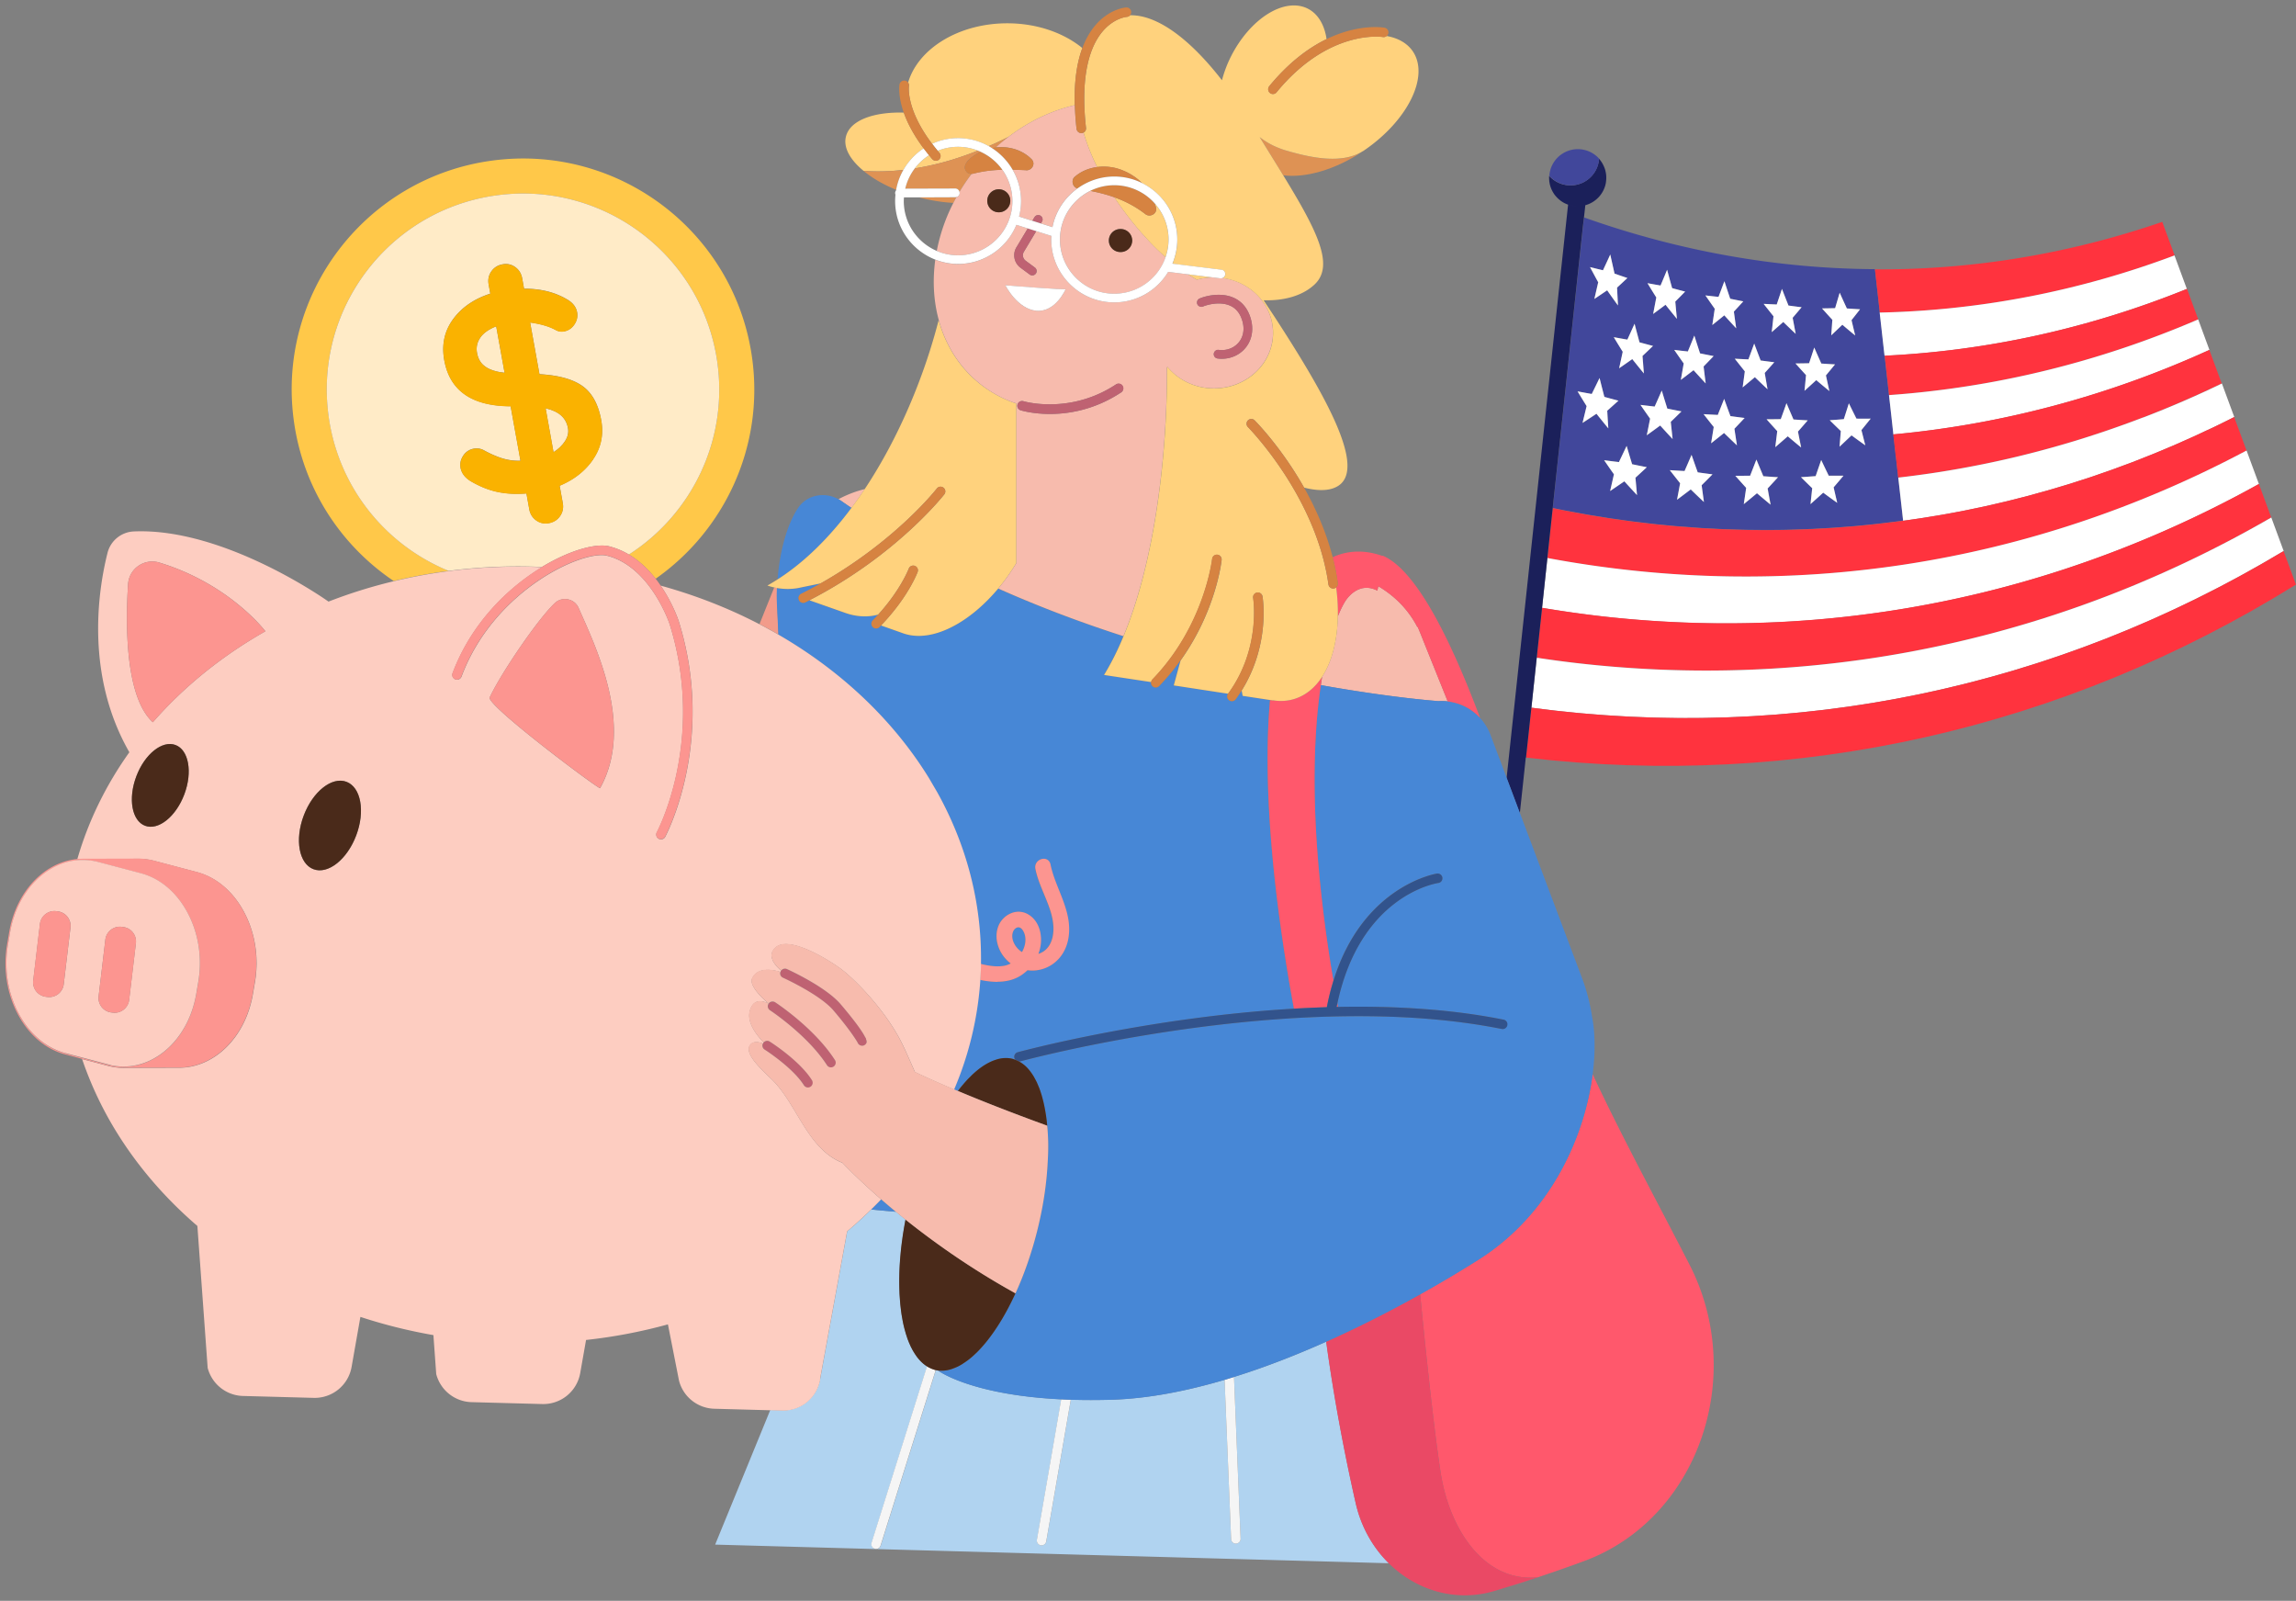 <svg width="416" height="290" viewBox="0 0 416 290" fill="none" xmlns="http://www.w3.org/2000/svg"><rect x="0" y="0" width="416" height="290" fill="#808080" stroke="none"/><g clip-path="url(#clip0_562_28451)"><path d="M59.514 75.234C56.935 55.797 70.62 37.944 90.086 35.37c19.464-2.575 37.341 11.092 39.92 30.53 1.871 14.097-4.821 27.35-16.058 34.559 1.958 1.162 3.562 2.747 4.847 4.383 12.384-8.68 19.628-23.769 17.506-39.778-3.044-22.908-24.112-39.02-47.052-35.98-22.94 3.04-39.075 24.078-36.03 46.986 1.638 12.358 8.529 22.727 18.118 29.186a96.108 96.108 0 019.96-1.835c-11.391-4.667-20.041-15.122-21.774-28.187h-.01z" fill="#FFC849"/><path d="M110.368 98.97a13.29 13.29 0 013.579 1.489c11.237-7.208 17.929-20.462 16.058-34.56-2.578-19.437-20.456-33.104-39.92-30.529-19.464 2.575-33.15 20.428-30.572 39.865 1.734 13.064 10.383 23.519 21.776 28.187a97.24 97.24 0 0115.29-.775c.535.017 1.07.043 1.604.068 5.071-3.074 9.831-4.331 12.185-3.746zm-2.88-15.786c-1.432 2.11-3.467 3.703-6.088 4.805l.569 3.135c.155.878 0 1.662-.492 2.36-.483.697-1.164 1.128-2.044 1.283a2.898 2.898 0 01-2.285-.5c-.681-.49-1.104-1.171-1.26-2.05l-.508-2.833c-1.854.155-3.587.07-5.2-.267-1.613-.336-3.243-.982-4.881-1.946-1.061-.646-1.673-1.456-1.854-2.437-.138-.775.025-1.507.491-2.205a2.812 2.812 0 011.915-1.257 2.76 2.76 0 011.828.293c1.199.654 2.32 1.145 3.355 1.464a9.996 9.996 0 003.268.43l-1.785-9.87c-7.02-.025-11.021-2.807-12.022-8.335-.509-2.8.026-5.27 1.587-7.424 1.57-2.144 3.812-3.694 6.753-4.642l-.302-1.67c-.156-.879 0-1.663.491-2.36.483-.698 1.165-1.128 2.044-1.283.845-.155 1.604.017 2.285.5.682.49 1.104 1.17 1.26 2.049l.336 1.869c2.966-.009 5.519.611 7.658 1.86 1.121.603 1.768 1.404 1.958 2.42.138.775-.026 1.515-.492 2.204-.466.698-1.095 1.111-1.871 1.25a2.217 2.217 0 01-1.449-.208c-1.165-.663-2.734-1.128-4.7-1.403l1.69 9.36c3.415.19 6.002.897 7.762 2.128 1.759 1.231 2.897 3.298 3.423 6.2.466 2.601-.017 4.953-1.449 7.054l.009.026z" fill="#FFEBC7"/><path d="M101.658 75.27c-.664-.595-1.595-1.026-2.802-1.301l1.431 7.949c.906-.577 1.604-1.258 2.096-2.024.491-.767.664-1.542.526-2.317-.173-.947-.587-1.714-1.251-2.308zM87.023 61.162c-.578.836-.785 1.757-.595 2.773.198 1.111.716 1.955 1.552 2.515.837.568 1.984.921 3.441 1.076l-1.518-8.405c-1.337.517-2.294 1.197-2.88 2.032v.01z" fill="#FFEBC7"/><path d="M105.505 69.93c-1.759-1.231-4.346-1.946-7.761-2.127l-1.69-9.361c1.966.276 3.535.74 4.7 1.404.457.232.94.301 1.448.206.777-.137 1.398-.56 1.872-1.248.466-.69.629-1.43.491-2.205-.181-1.016-.836-1.817-1.957-2.42-2.148-1.249-4.7-1.869-7.658-1.86l-.337-1.869c-.155-.878-.577-1.559-1.259-2.05-.68-.482-1.44-.654-2.285-.499-.88.155-1.56.586-2.044 1.283-.483.698-.647 1.481-.491 2.36l.301 1.67c-2.932.948-5.183 2.498-6.752 4.642-1.57 2.145-2.096 4.616-1.587 7.424 1 5.537 5.01 8.31 12.022 8.336l1.785 9.87a10.002 10.002 0 01-3.269-.431c-1.034-.319-2.147-.81-3.354-1.464a2.71 2.71 0 00-1.829-.293c-.81.147-1.448.568-1.914 1.257-.466.698-.63 1.43-.492 2.205.182.982.794 1.791 1.855 2.437 1.638.956 3.268 1.61 4.88 1.947 1.613.335 3.347.421 5.201.266l.509 2.834c.155.878.578 1.559 1.259 2.05.681.482 1.44.654 2.285.499.88-.155 1.561-.586 2.044-1.283.483-.698.647-1.482.492-2.36l-.57-3.135c2.631-1.102 4.657-2.704 6.089-4.805 1.432-2.101 1.914-4.453 1.449-7.053-.526-2.903-1.665-4.97-3.424-6.2l-.009-.027zm-17.523-3.479c-.837-.56-1.354-1.404-1.553-2.515-.18-1.007.018-1.937.595-2.773.578-.835 1.544-1.515 2.88-2.032l1.519 8.405c-1.458-.155-2.605-.517-3.441-1.076v-.009zm14.41 13.443c-.491.767-1.19 1.438-2.095 2.024l-1.432-7.949c1.199.276 2.13.707 2.803 1.3.664.595 1.086 1.361 1.25 2.309.138.775-.034 1.55-.526 2.316z" fill="#FAB200"/><path d="M285.459 53.645c-.595 5.59-1.198 11.179-1.793 16.76l-2.122 19.755c-.069.62-.129 1.24-.198 1.86.776.164 1.543.327 2.32.474.457.086.905.163 1.362.25.897.163 1.794.335 2.691.49.543.095 1.095.173 1.638.267.802.13 1.604.267 2.415.388.586.086 1.173.163 1.759.25.768.112 1.535.224 2.294.318.604.078 1.199.147 1.803.216.75.086 1.5.18 2.259.266.612.07 1.225.121 1.837.181.742.07 1.475.147 2.216.207.621.052 1.242.095 1.863.138.725.051 1.458.112 2.182.163.63.043 1.259.07 1.889.104.715.034 1.44.077 2.156.112.638.026 1.267.043 1.905.06.716.026 1.432.052 2.139.06.638.017 1.277.017 1.915.026.707 0 1.414.017 2.13.017.638 0 1.276-.008 1.914-.017.708 0 1.415-.017 2.122-.034.638-.017 1.285-.043 1.923-.06.699-.026 1.406-.044 2.104-.078.647-.026 1.285-.069 1.932-.103a172.28 172.28 0 002.096-.121c.646-.043 1.285-.095 1.931-.146a166.96 166.96 0 002.079-.164c.646-.06 1.285-.12 1.931-.19.69-.068 1.38-.137 2.07-.215a73.918 73.918 0 001.932-.232c.69-.086 1.371-.164 2.061-.259.198-.026.397-.06.595-.086l-.88-7.82c-.138-1.265-.284-2.54-.422-3.806a48194.926 48194.926 0 01-3.795-33.914c-17.73-.103-35.47-3.246-52.7-9.37a160.13 160.13 0 00-.25 2.17l-1.294 12.058-.009.025zm1.277 22.977c.25-1.016.491-2.024.733-3.04a171.816 171.816 0 01-1.639-2.67c.854.164 1.716.319 2.57.474.474-.965.949-1.93 1.414-2.894.285 1.146.578 2.282.871 3.42.846.232 1.699.464 2.553.688-.673.612-1.345 1.214-2.027 1.817.061 1.068.13 2.136.199 3.212-.725-.87-1.44-1.756-2.148-2.643-.836.55-1.673 1.11-2.518 1.653l-.008-.017zm9.865 13.064c-.767-.827-1.535-1.653-2.294-2.497-.853.585-1.707 1.18-2.578 1.757.233-1.008.457-2.024.69-3.032a274.85 274.85 0 01-1.777-2.549c.897.12 1.785.224 2.682.336.475-.973.94-1.955 1.397-2.928.328 1.11.656 2.213.992 3.316.888.189 1.777.37 2.665.542-.681.637-1.371 1.266-2.061 1.903l.284 3.152zm1.768-10.834c.207-.999.406-2.006.604-3.005a163.85 163.85 0 01-1.742-2.498c.854.104 1.716.207 2.57.302.431-.965.862-1.938 1.285-2.902.336 1.093.673 2.187 1.009 3.272a128.7 128.7 0 002.561.508c-.638.629-1.285 1.266-1.94 1.895l.336 3.109a157.79 157.79 0 01-2.251-2.446c-.802.594-1.621 1.18-2.432 1.765zm10.349 12.1c-.802-.75-1.595-1.516-2.389-2.282a184.88 184.88 0 01-2.483 1.869c.189-1 .37-1.998.56-2.989-.629-.783-1.25-1.575-1.871-2.368.897.06 1.785.112 2.673.155.423-.982.845-1.955 1.268-2.928.371 1.06.741 2.11 1.121 3.17.888.129 1.776.25 2.673.361-.655.654-1.311 1.318-1.966 1.972l.414 3.04zm1.302-10.644c.164-.99.319-1.972.475-2.954a117.8 117.8 0 01-1.837-2.325c.853.051 1.716.095 2.57.138a389.1 389.1 0 001.155-2.903c.38 1.042.759 2.084 1.139 3.118.853.12 1.716.232 2.569.336-.612.654-1.233 1.309-1.854 1.963.156 1 .302 1.998.457 2.997a144.074 144.074 0 01-2.337-2.239c-.776.62-1.561 1.249-2.345 1.869h.008zm10.797 11.11c-.828-.681-1.647-1.37-2.466-2.068-.793.663-1.587 1.318-2.389 1.973.147-.982.285-1.964.431-2.946-.655-.723-1.311-1.447-1.957-2.187.888 0 1.776 0 2.673-.017.38-.982.759-1.955 1.138-2.928a310.25 310.25 0 001.251 3.005c.888.069 1.785.13 2.673.18-.621.681-1.25 1.362-1.88 2.042.181.982.363 1.955.535 2.928l-.009.017zm.854-10.421c.121-.965.233-1.938.354-2.902a152.592 152.592 0 01-1.932-2.145c.854 0 1.707-.017 2.57-.026l1.035-2.893c.414.99.836 1.972 1.267 2.954.854.06 1.717.12 2.579.163-.586.672-1.173 1.344-1.759 2.024.189.965.388 1.92.578 2.885a130.37 130.37 0 01-2.424-2.024c-.75.655-1.5 1.31-2.259 1.964h-.009zm11.203 10.084a170.527 170.527 0 01-2.544-1.843c-.759.69-1.527 1.387-2.303 2.076l.31-2.885a151.646 151.646 0 01-2.035-1.998c.888-.052 1.768-.12 2.656-.19a186.9 186.9 0 001.009-2.919c.449.947.906 1.895 1.363 2.833h2.665c-.587.698-1.19 1.404-1.785 2.11.215.939.439 1.878.655 2.808l.009.008zm5.088-10.403a164.025 164.025 0 01-2.493-1.8c-.715.68-1.44 1.37-2.173 2.05l.233-2.833a140.795 140.795 0 01-2.009-1.955c.853-.06 1.707-.12 2.552-.198.311-.956.613-1.92.914-2.868.458.93.915 1.86 1.38 2.782h2.57c-.552.688-1.112 1.386-1.673 2.075.233.921.466 1.843.699 2.756v-.009zm-5.468-24.845c.276-.939.552-1.869.828-2.8.431.957.862 1.904 1.302 2.851.794.06 1.596.104 2.389.155-.509.655-1.026 1.31-1.544 1.964.225.93.44 1.86.664 2.782-.784-.638-1.56-1.284-2.328-1.947-.664.638-1.328 1.275-2.009 1.912.069-.939.138-1.877.198-2.807-.63-.68-1.25-1.37-1.871-2.067.793 0 1.578-.017 2.371-.043zm-3.777 7.122c.422.973.854 1.938 1.285 2.902.828.06 1.656.112 2.484.155-.544.663-1.096 1.326-1.648 1.998.207.947.414 1.895.621 2.833a169.033 169.033 0 01-2.371-1.98c-.707.645-1.415 1.291-2.13 1.937.094-.956.181-1.903.276-2.859a214.785 214.785 0 01-1.898-2.101c.82 0 1.647-.017 2.467-.035l.931-2.85h-.017zm-6.796-7.794c.319-.947.638-1.886.949-2.825.388 1.008.785 2.016 1.181 3.014.794.112 1.587.216 2.381.31a302.46 302.46 0 01-1.622 1.912c.181.973.362 1.938.552 2.911-.759-.706-1.5-1.43-2.251-2.153-.69.612-1.388 1.223-2.087 1.834.104-.955.216-1.92.319-2.876-.603-.74-1.198-1.49-1.785-2.248.794.044 1.578.078 2.372.112l-.009.009zm-4.079 7.07a197.5 197.5 0 001.164 3.066c.828.112 1.648.224 2.475.319l-1.733 1.938c.164.981.336 1.972.509 2.953a269.342 269.342 0 01-2.294-2.187c-.733.62-1.475 1.24-2.216 1.852.129-.974.267-1.947.396-2.92a151.612 151.612 0 01-1.811-2.282c.828.043 1.647.086 2.467.12.353-.955.707-1.911 1.052-2.867l-.009.008zm-6.476-8.44c.362-.947.715-1.894 1.069-2.841.345 1.059.698 2.118 1.052 3.178.793.163 1.578.318 2.372.473-.561.62-1.13 1.24-1.708 1.86.138 1.008.285 2.016.423 3.023a136.277 136.277 0 01-2.156-2.35 229.32 229.32 0 01-2.165 1.747l.44-2.936c-.569-.801-1.13-1.602-1.69-2.42.793.095 1.578.18 2.371.267h-.008zm-4.381 7.002a201.44 201.44 0 001.034 3.221c.82.172 1.648.336 2.467.49-.604.63-1.207 1.258-1.82 1.887.13 1.025.25 2.05.38 3.066a184.674 184.674 0 01-2.199-2.394 320.7 320.7 0 01-2.303 1.757l.517-2.972c-.577-.81-1.147-1.636-1.716-2.454.82.103 1.648.19 2.467.284.396-.956.785-1.92 1.173-2.876v-.009zm-6.123-9.068c.405-.947.802-1.903 1.19-2.85.302 1.11.603 2.221.914 3.324.785.215 1.569.43 2.354.628l-1.785 1.809c.095 1.042.198 2.084.293 3.126a283.12 283.12 0 01-2.061-2.55c-.742.552-1.492 1.112-2.242 1.663l.569-2.98a184.085 184.085 0 01-1.595-2.584c.784.147 1.569.285 2.363.422v-.008zm-4.692 6.915c.293 1.128.595 2.248.897 3.367.819.224 1.63.448 2.449.655-.629.603-1.267 1.214-1.906 1.817.078 1.06.164 2.11.251 3.17a209.454 209.454 0 01-2.105-2.602c-.784.56-1.578 1.111-2.38 1.663.216-1.008.44-2.007.656-3.015a162.15 162.15 0 01-1.613-2.626c.819.155 1.638.301 2.466.439.44-.956.871-1.92 1.302-2.876l-.017.008zm-5.743-9.68c.44-.947.879-1.903 1.319-2.85.25 1.154.509 2.308.776 3.462.776.267 1.553.534 2.329.792-.621.586-1.242 1.163-1.872 1.74.052 1.076.104 2.153.164 3.23a218.004 218.004 0 01-1.957-2.74c-.768.526-1.544 1.043-2.329 1.568l.699-3.023c-.501-.913-.992-1.826-1.484-2.747.785.198 1.561.388 2.346.568h.009z" fill="#41479B"/><path d="M288.866 54.161c.785-.516 1.552-1.041 2.328-1.567.647.922 1.294 1.834 1.958 2.739-.052-1.077-.112-2.153-.164-3.23.63-.577 1.251-1.162 1.872-1.74-.777-.258-1.553-.525-2.329-.792l-.776-3.462a213.14 213.14 0 01-1.319 2.85c-.785-.18-1.57-.378-2.346-.568.491.922.983 1.835 1.483 2.748l-.698 3.022h-.009zm10.66 2.712c.751-.55 1.501-1.102 2.242-1.662.682.862 1.372 1.706 2.062 2.55a366.782 366.782 0 01-.294-3.127c.604-.602 1.199-1.205 1.786-1.808-.785-.207-1.57-.413-2.355-.629-.31-1.102-.612-2.213-.914-3.324-.388.947-.785 1.903-1.19 2.85-.785-.137-1.578-.275-2.363-.421.526.87 1.052 1.73 1.595 2.583l-.569 2.98v.008zm10.727 2c.725-.586 1.449-1.163 2.165-1.748.716.792 1.431 1.576 2.156 2.35a348.41 348.41 0 01-.423-3.022c.578-.62 1.139-1.24 1.708-1.86-.794-.155-1.578-.31-2.372-.474-.353-1.05-.707-2.11-1.052-3.178-.354.948-.707 1.895-1.069 2.842a212.36 212.36 0 01-2.372-.267c.561.81 1.121 1.62 1.69 2.42l-.439 2.937h.008zm10.763 1.291c.698-.611 1.397-1.223 2.087-1.834.741.723 1.492 1.447 2.251 2.153-.182-.965-.371-1.938-.552-2.911.543-.637 1.086-1.275 1.621-1.912-.793-.095-1.587-.198-2.38-.31-.397-.999-.794-2.007-1.182-3.014-.31.939-.629 1.886-.948 2.825a267.02 267.02 0 01-2.372-.112c.595.758 1.19 1.498 1.785 2.247-.103.956-.207 1.92-.319 2.877l.009-.009zm10.78.578c.673-.638 1.345-1.275 2.009-1.912.768.654 1.544 1.309 2.329 1.946-.224-.93-.449-1.851-.664-2.782.517-.654 1.035-1.309 1.544-1.963a112.19 112.19 0 01-2.389-.155c-.44-.947-.871-1.895-1.302-2.85l-.828 2.798c-.794.018-1.579.035-2.372.043.621.698 1.242 1.387 1.871 2.067-.069.939-.129 1.878-.198 2.808zm-37.781 2.962a405.772 405.772 0 01-.656 3.014c.802-.551 1.596-1.111 2.38-1.662.699.87 1.398 1.74 2.105 2.6-.087-1.059-.164-2.11-.25-3.169.638-.602 1.276-1.214 1.905-1.817-.819-.215-1.638-.43-2.449-.654-.302-1.12-.603-2.24-.897-3.368-.431.956-.862 1.92-1.302 2.877-.819-.138-1.638-.284-2.466-.44a260.16 260.16 0 001.612 2.627l.018-.008zm11.047 2.144l-.518 2.971c.777-.585 1.535-1.17 2.303-1.757.724.81 1.466 1.61 2.199 2.395-.129-1.025-.259-2.041-.379-3.066a349.54 349.54 0 001.819-1.886c-.819-.155-1.647-.319-2.466-.491-.345-1.068-.69-2.144-1.035-3.221-.388.956-.776 1.92-1.173 2.876a120.21 120.21 0 01-2.466-.284c.569.827 1.138 1.645 1.716 2.455v.008zm11.074 1.413a324.46 324.46 0 01-.397 2.92c.742-.62 1.484-1.232 2.217-1.852.759.74 1.526 1.473 2.294 2.187-.173-.982-.337-1.972-.509-2.954.586-.645 1.164-1.291 1.733-1.937-.828-.104-1.647-.207-2.475-.319-.388-1.016-.776-2.04-1.164-3.066-.345.956-.699 1.912-1.052 2.868-.819-.034-1.647-.078-2.467-.12.604.766 1.208 1.524 1.811 2.282l.009-.009zm11.089.68c-.086.948-.181 1.904-.276 2.86.716-.646 1.423-1.292 2.13-1.938.785.672 1.578 1.326 2.372 1.98l-.621-2.833c.552-.663 1.104-1.326 1.647-1.998a120.28 120.28 0 01-2.484-.155c-.431-.964-.862-1.929-1.285-2.902a204.87 204.87 0 01-.931 2.85c-.819.018-1.647.035-2.466.035.629.706 1.259 1.404 1.897 2.101h.017zM291.211 74.4c.682-.603 1.354-1.215 2.027-1.818-.854-.223-1.699-.447-2.553-.688a419.101 419.101 0 01-.871-3.42c-.465.965-.94 1.93-1.414 2.894a134.58 134.58 0 01-2.57-.473c.543.895 1.087 1.79 1.639 2.67-.242 1.016-.492 2.023-.733 3.04.845-.552 1.69-1.103 2.518-1.654.707.887 1.423 1.774 2.147 2.644a362.724 362.724 0 01-.198-3.213l.008.018zm11.504 2.023c.656-.628 1.302-1.266 1.941-1.894-.854-.164-1.708-.336-2.562-.508a207.85 207.85 0 01-1.009-3.273c-.422.965-.853 1.938-1.285 2.902a285.06 285.06 0 01-2.57-.301c.578.844 1.156 1.67 1.742 2.497-.198 1-.396 1.998-.603 3.006.819-.586 1.63-1.171 2.432-1.766a147.56 147.56 0 002.251 2.446c-.113-1.033-.225-2.067-.337-3.109zm11.531 1.257c.621-.654 1.242-1.308 1.854-1.963-.854-.103-1.716-.215-2.57-.336a184.884 184.884 0 01-1.138-3.117c-.38.964-.768 1.929-1.156 2.902-.854-.043-1.716-.086-2.57-.138.612.784 1.225 1.559 1.837 2.325-.155.982-.319 1.972-.474 2.954.784-.62 1.569-1.24 2.345-1.869.776.758 1.553 1.499 2.337 2.24-.155-1-.31-1.998-.457-2.997h-.008zm11.522.5c.595-.671 1.181-1.352 1.759-2.023-.862-.052-1.716-.104-2.578-.164-.423-.982-.845-1.964-1.268-2.954-.336.965-.681 1.93-1.035 2.894-.854.017-1.707.025-2.57.025.638.724 1.285 1.439 1.932 2.145-.112.964-.233 1.929-.354 2.902.759-.654 1.51-1.309 2.26-1.963.802.68 1.604 1.36 2.423 2.023-.198-.956-.388-1.92-.578-2.885h.009zm10.598-2.334c-.466-.921-.923-1.852-1.38-2.782-.302.956-.603 1.912-.914 2.868-.854.07-1.699.138-2.552.198.664.655 1.336 1.31 2.009 1.955l-.233 2.834c.733-.68 1.449-1.37 2.173-2.05.828.611 1.656 1.214 2.493 1.8l-.699-2.756c.561-.689 1.121-1.387 1.673-2.075-.854.008-1.716.008-2.57 0v.008zm-40.653 8.251a359.15 359.15 0 01-.991-3.316c-.466.973-.932 1.947-1.397 2.928-.897-.103-1.786-.215-2.682-.336.586.853 1.172 1.706 1.776 2.55a367.139 367.139 0 01-.69 3.031c.863-.586 1.725-1.171 2.579-1.757.759.844 1.526 1.67 2.294 2.498l-.285-3.152c.69-.629 1.38-1.266 2.061-1.904-.888-.172-1.776-.353-2.665-.542zm11.892 1.473c-.379-1.051-.75-2.11-1.121-3.17a205.46 205.46 0 01-1.268 2.928c-.888-.043-1.785-.103-2.673-.155.621.793 1.242 1.585 1.871 2.369-.181.999-.37 1.99-.56 2.988.836-.62 1.664-1.249 2.483-1.869.794.767 1.587 1.533 2.389 2.282l-.414-3.04c.664-.654 1.32-1.317 1.967-1.972a142.92 142.92 0 01-2.674-.361zm11.875.687a337.59 337.59 0 01-1.25-3.005c-.371.973-.751 1.946-1.139 2.928-.888.009-1.776.017-2.673.017.647.732 1.302 1.464 1.958 2.188-.138.981-.285 1.963-.432 2.945.802-.655 1.604-1.318 2.389-1.972.82.697 1.639 1.386 2.467 2.067-.181-.974-.363-1.955-.535-2.928.63-.68 1.259-1.361 1.88-2.041-.888-.052-1.785-.112-2.673-.181l.008-.018zm11.858-.086a278.29 278.29 0 01-1.362-2.833c-.337.973-.673 1.938-1.009 2.92-.889.068-1.768.129-2.656.189a207.41 207.41 0 002.035 1.998l-.311 2.885a274.54 274.54 0 002.303-2.076c.845.629 1.69 1.24 2.544 1.843-.224-.938-.44-1.869-.655-2.807.603-.706 1.198-1.404 1.785-2.11h-2.665l-.009-.009z" fill="#fff"/><path d="M357.478 55.359c2.242-.284 4.485-.62 6.727-1.008a161.503 161.503 0 0019.973-4.745 167.356 167.356 0 009.831-3.341c-.75-2.024-1.492-4.048-2.242-6.072-16.998 5.848-34.522 8.707-52.054 8.604l.88 7.828c5.648-.12 11.288-.543 16.902-1.266h-.017z" fill="#FF333E"/><path d="M367.551 53.74a143.51 143.51 0 01-3.355.611c-2.234.388-4.476.724-6.727 1.008a158.746 158.746 0 01-16.903 1.266l.88 7.828c18.61-.895 37.048-4.934 54.779-12.108-.75-2.024-1.492-4.048-2.242-6.072a163.756 163.756 0 01-26.45 7.475l.018-.008z" fill="#fff"/><path d="M342.257 71.565a170.313 170.313 0 0024.88-3.625 174.016 174.016 0 0024.337-7.32 170.68 170.68 0 006.813-2.765c-.681-1.843-1.363-3.686-2.035-5.529-17.731 7.174-36.178 11.213-54.779 12.108.267 2.377.534 4.746.793 7.123l-.009.008z" fill="#FF333E"/><path d="M377.65 65.263a172.472 172.472 0 01-10.512 2.687 170.346 170.346 0 01-24.88 3.626c.267 2.376.535 4.745.793 7.122 19.585-1.809 38.86-6.916 57.263-15.304l-2.035-5.529a171.29 171.29 0 01-6.813 2.765 172.455 172.455 0 01-13.824 4.633h.008z" fill="#fff"/><path d="M343.499 82.71c.138 1.266.285 2.54.422 3.806a183.256 183.256 0 0011.272-1.654 183.772 183.772 0 0011.168-2.367c3.7-.913 7.382-1.938 11.039-3.083a191.844 191.844 0 0010.892-3.798 183.977 183.977 0 0014.246-6.158c-.75-2.024-1.492-4.047-2.242-6.071-18.403 8.38-37.678 13.495-57.263 15.303.147 1.344.302 2.678.449 4.022h.017z" fill="#FF333E"/><path d="M388.309 75.622c-2.406.921-4.82 1.79-7.244 2.609-1.216.405-2.432.8-3.648 1.188a185.74 185.74 0 01-11.038 3.084c-3.7.912-7.425 1.696-11.168 2.368-2.492.448-4.993.844-7.503 1.18-1.25.172-2.509.327-3.769.473l.88 7.82c.474-.06.949-.13 1.423-.198.63-.086 1.251-.181 1.88-.276.681-.103 1.354-.215 2.027-.327l1.862-.31c.682-.12 1.354-.25 2.036-.37.621-.112 1.233-.233 1.854-.353.681-.138 1.354-.276 2.035-.422l1.837-.388c.673-.146 1.354-.31 2.027-.465.612-.138 1.224-.284 1.828-.43.673-.164 1.345-.337 2.018-.509l1.819-.465c.673-.18 1.346-.37 2.018-.56.604-.163 1.199-.327 1.803-.499.673-.198 1.354-.405 2.027-.603.595-.18 1.19-.353 1.776-.534.681-.215 1.354-.43 2.035-.654l1.76-.569a81.55 81.55 0 002.035-.706c.578-.198 1.155-.396 1.733-.603.69-.25 1.371-.5 2.053-.758.569-.206 1.129-.413 1.699-.628.698-.267 1.388-.543 2.078-.818.552-.216 1.104-.431 1.647-.655.707-.293 1.423-.594 2.13-.887.526-.224 1.052-.44 1.578-.663.742-.319 1.475-.654 2.217-.982.491-.215.983-.43 1.466-.654.828-.38 1.647-.767 2.466-1.154.397-.19.794-.37 1.19-.56a206.766 206.766 0 003.64-1.8c-.751-2.024-1.492-4.047-2.243-6.071a183.186 183.186 0 01-14.246 6.157l-.018-.008z" fill="#fff"/><path d="M399.968 77.895c-.82.388-1.639.775-2.467 1.154-.491.224-.974.43-1.466.655-.742.327-1.475.663-2.216.981-.526.224-1.052.44-1.578.664-.708.301-1.415.602-2.131.887-.552.224-1.103.43-1.647.654-.69.276-1.38.551-2.078.818-.561.216-1.13.422-1.699.629-.681.25-1.363.508-2.053.758-.577.206-1.155.404-1.733.603-.681.232-1.354.473-2.035.706-.587.198-1.173.379-1.759.568-.682.215-1.354.44-2.036.655-.595.18-1.19.361-1.776.534-.673.206-1.346.404-2.027.602-.604.173-1.199.336-1.802.5-.673.19-1.346.379-2.018.56-.604.163-1.216.31-1.82.465-.673.172-1.345.344-2.018.508-.612.146-1.224.284-1.828.43-.673.155-1.354.32-2.027.466-.612.137-1.224.258-1.837.387-.681.138-1.354.284-2.035.422-.612.12-1.233.233-1.854.353-.681.13-1.354.258-2.035.37-.621.112-1.242.207-1.863.31-.673.112-1.354.224-2.027.328-.629.094-1.25.18-1.88.275-.474.07-.948.138-1.423.198-.198.026-.396.06-.595.087-.69.094-1.371.172-2.061.258l-1.932.232c-.689.078-1.379.147-2.069.216-.647.06-1.285.129-1.932.19-.69.06-1.389.111-2.078.163-.647.051-1.285.103-1.932.146-.699.043-1.397.086-2.096.12-.647.035-1.285.078-1.932.104-.698.034-1.405.052-2.104.078-.638.017-1.285.043-1.923.06-.707.017-1.414.026-2.121.034-.639 0-1.277.017-1.915.017-.707 0-1.414-.008-2.13-.017-.638 0-1.276-.008-1.915-.026-.715-.017-1.422-.043-2.138-.06a142.68 142.68 0 01-1.906-.06c-.716-.035-1.44-.069-2.156-.112-.63-.034-1.259-.06-1.889-.103a94.008 94.008 0 01-2.182-.164 129.47 129.47 0 01-1.862-.138c-.742-.06-1.475-.138-2.217-.207-.612-.06-1.224-.112-1.837-.18-.75-.078-1.5-.173-2.259-.267-.604-.07-1.199-.138-1.802-.216-.768-.094-1.536-.215-2.294-.318-.587-.086-1.173-.155-1.76-.25-.802-.12-1.604-.258-2.414-.388-.544-.086-1.096-.172-1.639-.267-.897-.155-1.794-.327-2.691-.49-.457-.087-.905-.164-1.362-.25-.776-.147-1.544-.319-2.32-.474-.319 3.014-.647 6.029-.966 9.043 43.551 8.147 87.438 1.395 126.668-19.472-.75-2.024-1.492-4.047-2.242-6.071a201.948 201.948 0 01-3.639 1.8c-.397.19-.794.37-1.19.56v-.018z" fill="#FF333E"/><path d="M280.372 101.08c-.319 3.014-.647 6.028-.966 9.043 3.648.611 7.305 1.136 10.953 1.55a203.121 203.121 0 0017.04 1.188 195.927 195.927 0 0050.304-5.141 194.544 194.544 0 0012.237-3.298c1.354-.414 2.699-.836 4.045-1.275a202.458 202.458 0 0035.297-15.458c-.75-2.024-1.492-4.048-2.242-6.072-39.23 20.867-83.108 27.61-126.668 19.472v-.009z" fill="#fff"/><path d="M373.984 103.128c-1.346.44-2.691.87-4.045 1.275a194.558 194.558 0 01-8.141 2.291c-1.362.353-2.734.689-4.096 1.007a195.922 195.922 0 01-46.052 5.21c-1.414 0-2.828-.034-4.251-.068a203.118 203.118 0 01-17.041-1.189 208.1 208.1 0 01-10.953-1.55c-.043.439-.095.878-.138 1.318l-.828 7.716c2.294.344 4.588.663 6.882.93 2.932.344 5.856.62 8.779.835a202.936 202.936 0 0043.482-1.446c2.863-.405 5.709-.879 8.555-1.404 2.837-.526 5.675-1.12 8.486-1.774 2.82-.655 5.623-1.361 8.417-2.136a205.152 205.152 0 0024.716-8.586 222.303 222.303 0 008.038-3.583 211.702 211.702 0 0015.721-8.233c-.75-2.023-1.492-4.047-2.242-6.071a205.764 205.764 0 01-19.352 9.464 201.145 201.145 0 01-15.946 5.994h.009z" fill="#FF333E"/><path d="M387.757 105.574a197.295 197.295 0 01-8.141 3.221 203.125 203.125 0 01-24.992 7.501c-2.82.655-5.649 1.24-8.486 1.774-2.837.525-5.692.999-8.555 1.404a202.413 202.413 0 01-43.481 1.447 201.934 201.934 0 01-8.78-.836 207.985 207.985 0 01-6.882-.93c-.319 3.014-.646 6.029-.965 9.043 47.629 6.364 94.854-3.505 136.292-28.377-.75-2.023-1.492-4.047-2.242-6.071a211.916 211.916 0 01-15.722 8.233 203.079 203.079 0 01-8.037 3.583l-.009.008z" fill="#fff"/><path d="M277.465 128.198c-.156 1.412-.302 2.824-.457 4.237l-.518 4.805c48.993 5.77 97.321-5.132 139.501-31.339-.751-2.023-1.492-4.047-2.243-6.07-41.446 24.87-88.662 34.74-136.292 28.375l.009-.008z" fill="#FF333E"/><path d="M276.491 137.232l.518-4.806c.155-1.412.301-2.824.457-4.237.319-3.014.647-6.028.966-9.042l.827-7.717c.044-.439.095-.878.138-1.317.32-3.014.647-6.029.966-9.043.319-3.014.647-6.028.966-9.042.069-.62.13-1.24.199-1.86l2.121-19.756c.595-5.59 1.199-11.179 1.794-16.76l1.293-12.056c.078-.723.164-1.447.251-2.17.086-.75.172-1.498.25-2.248a5.165 5.165 0 003.639-3.677c.052-.198.086-.396.112-.594 0-.06.009-.12.017-.181a3.32 3.32 0 00.026-.422v-.198c0-.147-.008-.293-.026-.43 0-.052 0-.104-.017-.156a4.245 4.245 0 00-.112-.577v-.008a3.61 3.61 0 00-.173-.543l-.051-.13c-.061-.137-.121-.275-.19-.412-.026-.044-.043-.087-.069-.13-.078-.146-.173-.292-.259-.43-.017-.017-.026-.043-.043-.06-.121-.164-.241-.328-.379-.474a5.295 5.295 0 01-.156.964 5.178 5.178 0 01-6.321 3.695 5.167 5.167 0 01-2.553-1.559c-.017.293-.008.577.018.861v.07a6.3 6.3 0 00.155.809c0 .026.017.051.026.077.077.267.172.526.293.767a.07.07 0 00.017.034c.121.25.268.5.431.732.156.224.337.422.527.62l.077.078c.181.18.388.344.595.5.035.025.078.05.112.077.216.146.449.284.69.396.035.017.069.026.104.043a5.194 5.194 0 00.802.284c-.147-.034-.276-.086-.414-.129-.095.844-.181 1.688-.276 2.54-.38 3.557-.759 7.105-1.147 10.662-.561 5.253-1.13 10.515-1.69 15.769-.69 6.415-1.372 12.823-2.062 19.238l-2.25 20.996-2.277 21.263c-.483 4.47-.957 8.931-1.44 13.4l2.397 6.373c.362-3.358.725-6.717 1.078-10.076l.043-.008z" fill="#1B205A"/><path d="M281.207 34.43zm-.31-.843a4.39 4.39 0 01-.155-.81c.035.276.086.543.155.81zm.759 1.602zm1.209 1.207a4.767 4.767 0 01-.595-.5 6.4 6.4 0 00.595.5zm6.717-6.683c.086-.319.13-.646.155-.965.138.155.259.31.38.474a5.178 5.178 0 00-9.245 1.662 5.382 5.382 0 00-.155.965 5.179 5.179 0 008.874-2.136h-.009zm1.449 1.955zm-.121-.732zm-.75-1.655c.095.138.181.284.259.43-.078-.146-.173-.292-.259-.43zm.569 1.104zm-5.123 6.975a4.786 4.786 0 01-1.034-.164 5.38 5.38 0 001.034.164z" fill="#41479B"/><path d="M240.279 243.055c-5.26 2.351-10.917 4.582-16.695 6.382l1.198 29.306a.865.865 0 01-.828.896h-.034a.865.865 0 01-.863-.827l-1.181-28.85c-6.83 2.015-13.781 3.393-20.396 3.6-2.69.086-5.165.077-7.459 0l-4.45 25.681a.858.858 0 01-.845.714c-.052 0-.095 0-.147-.008a.856.856 0 01-.698-.999l4.406-25.457c-16.023-.784-22.008-4.986-22.301-5.202h-.026l-.397-.077-9.995 31.804a.855.855 0 01-1.078.559.853.853 0 01-.56-1.076l10.047-31.959c-.087-.052-.173-.112-.259-.172l-.207-.155c-.095-.069-.181-.147-.276-.224a3.97 3.97 0 01-.207-.19 3.263 3.263 0 01-.25-.249c-.069-.069-.13-.138-.199-.216a7.435 7.435 0 01-.232-.275c-.061-.078-.13-.155-.19-.241a2.785 2.785 0 01-.216-.31 9.471 9.471 0 01-.181-.267l-.207-.336c-.06-.095-.112-.19-.172-.293-.061-.121-.13-.241-.19-.362-.052-.103-.112-.206-.164-.318-.06-.13-.121-.259-.172-.388a5.439 5.439 0 01-.147-.336c-.095-.241-.19-.482-.285-.74a7.631 7.631 0 01-.146-.457c-.043-.12-.078-.232-.121-.362-.052-.163-.095-.327-.138-.49l-.103-.362-.13-.525c-.026-.121-.06-.242-.086-.362-.043-.181-.078-.37-.112-.56a5.339 5.339 0 01-.069-.37l-.104-.594c-.017-.121-.043-.242-.06-.371-.034-.206-.06-.422-.086-.637-.017-.121-.026-.233-.043-.353l-.078-.689a37.299 37.299 0 00-.026-.319 19.744 19.744 0 01-.06-.758c0-.086-.009-.172-.017-.258l-.052-.852v-.069a49.986 49.986 0 01.086-5.529c0-.043 0-.095.009-.138.026-.345.052-.689.086-1.033 0-.069.009-.138.017-.207l.104-1.025.026-.232c.043-.345.077-.689.129-1.034.009-.077.017-.155.034-.232.044-.354.095-.698.147-1.06.009-.069.026-.146.035-.215.06-.37.112-.732.181-1.102 0-.043.017-.095.026-.138.069-.396.138-.792.215-1.189-.612-.49-1.19-.964-1.759-1.429-1.578-.129-3.07-.267-4.467-.414a70.888 70.888 0 01-4.355 3.962l-4.916 26.826a6.802 6.802 0 01-6.873 5.606l-2.156-.06-9.987 24.381 122.063 3.375c-2.863-2.833-5.019-6.562-6.002-10.919-2.156-9.508-3.993-19.412-5.338-29.221h-.018z" fill="#B0D3F0"/><path d="M169.279 248.12h-.008a4.574 4.574 0 01-.544-.19c-.06-.026-.12-.06-.181-.086a2.705 2.705 0 01-.345-.172c-.069-.035-.138-.086-.207-.121-.017 0-.025-.017-.043-.026l-10.047 31.959a.855.855 0 00.561 1.077.848.848 0 001.078-.56l9.995-31.804c-.078-.017-.164-.034-.25-.06l-.026-.026.017.009zm18.592 30.829a.872.872 0 00.699.999.846.846 0 00.146.009.853.853 0 00.846-.715l4.449-25.681a101.48 101.48 0 01-1.742-.069l-4.406 25.457h.008zm35.185-.136a.859.859 0 00.863.827h.034a.865.865 0 00.828-.896l-1.198-29.306c-.57.18-1.139.353-1.708.525l1.181 28.85z" fill="#F5F5F5"/><path d="M140.888 104.912l-.034.086s.017-.017.025-.017v-.06l.009-.009zm-.008 6.234l-.026-.612v-.095a34.598 34.598 0 01-.06-3.935 5.34 5.34 0 01-.509-.104l-2.674 6.657a89.806 89.806 0 013.45 1.895l-.173-3.806h-.008z" fill="#F29B8A"/><path d="M154.272 92.019a83.55 83.55 0 002.415-3.42 20.324 20.324 0 00-4.769 1.835c.172.095.354.207.517.319.613.43 1.225.844 1.846 1.266h-.009zm-13.418 18.43v.095l.025.611-.025-.602v-.104zm147.917 82.424v-.025s-.017.025-.017.034h.017v-.009zm-28.149-65.856a9.234 9.234 0 011.682.043l-4.467-11.109-.483-1.214-.483-1.171-.069.025c-1.544-2.962-3.864-5.485-7.063-7.38l-.19.784c-2.958-1.533-5.01.775-5.64 1.67-.397.56-.931 1.55-1.518 3.006-.086 4.383-1.069 8.207-2.846 10.937-.077.482-.155.999-.233 1.507 12.669 2.274 21 2.877 21.31 2.902z" fill="#F7BBAD"/><path d="M275.379 286.822c.69-.216 1.38-.457 2.07-.689a582.999 582.999 0 01-5.183 1.627c1.034-.31 2.069-.611 3.104-.938h.009zm13.185-92.201c-1.458 11.213-7.564 25.345-20.801 33.655a232.16 232.16 0 01-10.452 6.201c1.181 12.083 2.509 24.312 3.699 32.226 1.578 10.351 7.926 20.031 17.636 19.032 2.786-.93 5.588-1.894 8.4-2.945 20.516-7.587 29.519-33.294 19.076-53.67-5.968-11.643-12.16-22.95-17.558-34.499z" fill="#FF586C"/><path d="M261.011 266.704c-1.19-7.905-2.518-20.143-3.699-32.225-4.744 2.652-10.591 5.701-17.033 8.577 1.346 9.809 3.183 19.713 5.339 29.22.983 4.358 3.139 8.087 6.002 10.92 4.967 4.9 12.082 7.088 19.067 5.047a51.78 51.78 0 001.578-.482c1.57-.483 3.691-1.154 5.183-1.628.518-.164.966-.302 1.277-.405h-.069c-9.711.999-16.058-8.681-17.636-19.032l-.009.008z" fill="#EA4965"/><path d="M262.305 127.061a9.905 9.905 0 00-1.682-.044c-.31-.025-8.641-.628-21.309-2.902-1.622 11.006-1.992 28.265 2.276 53.541 5.339-17.241 18.611-19.386 18.757-19.403a.858.858 0 01.975.732.857.857 0 01-.725.973c-.586.086-14.117 2.343-18.291 21.78l.129.671c10.056-.198 20.362.388 29.943 2.3a.862.862 0 01.672 1.016.853.853 0 01-1.017.672c-37.652-7.519-86.688 5.752-87.179 5.882a.936.936 0 01-.216.025c.768.414 1.449 1.017 2.044 1.809.215.284.422.594.621.921.069.121.138.25.198.371.121.215.242.439.354.671.077.173.155.345.224.526.086.207.172.413.259.637.077.207.155.431.224.646.069.198.129.405.19.611.077.25.146.509.207.767.051.189.094.387.138.577.069.293.129.585.189.896.035.172.061.353.095.525.061.336.121.68.164 1.033l.052.405a39.404 39.404 0 01.319 5.357 47.91 47.91 0 01-.104 2.695c-.043.879-.12 1.783-.207 2.704a63.832 63.832 0 01-.974 6.399 76.214 76.214 0 01-.725 3.195 73.616 73.616 0 01-.819 2.963c-.017.051-.034.111-.052.163a61.503 61.503 0 01-.879 2.713c-.017.06-.043.112-.061.172-.31.887-.638 1.757-.974 2.601l-.043.103a54.651 54.651 0 01-2.665 5.693c-.009.017-.017.034-.034.06a45.987 45.987 0 01-1.639 2.765c-.026.034-.043.068-.069.103a35.116 35.116 0 01-1.682 2.359l-.103.13a25.79 25.79 0 01-1.699 1.937l-.129.13c-.259.258-.518.508-.785.74-.026.026-.052.052-.078.069-.284.25-.56.474-.845.689-.052.034-.095.069-.147.103-.241.181-.482.345-.715.491l-.156.104c-.276.163-.543.318-.819.456-.043.026-.095.043-.138.06a5.74 5.74 0 01-.69.284c-.06.026-.129.052-.189.069a7.19 7.19 0 01-.794.216c-.034 0-.06.008-.095.017a6.5 6.5 0 01-.69.086c-.069 0-.138 0-.207.009-.25 0-.491 0-.741-.026.293.215 6.278 4.418 22.301 5.201.569.026 1.147.052 1.742.069 2.294.069 4.769.078 7.46 0 6.614-.206 13.565-1.584 20.395-3.599.57-.173 1.139-.345 1.708-.526 5.778-1.8 11.427-4.03 16.696-6.381 6.442-2.877 12.289-5.925 17.032-8.578a230.26 230.26 0 0010.452-6.2c13.247-8.311 19.352-22.443 20.801-33.656a43.15 43.15 0 00.199-1.748v-.034c.293-3.282.172-6.253-.294-8.673a.121.121 0 00-.017-.06 34.031 34.031 0 00-1.794-6.915l-11.254-29.892-2.397-6.373-2.95-7.828a9.47 9.47 0 00-7.761-6.046l.017-.008zm-104.471 92.045c1.388.146 2.88.275 4.467.413a128.273 128.273 0 01-2.656-2.248 59.004 59.004 0 01-1.811 1.835zM154.273 92.02a89.272 89.272 0 01-1.846-1.266 4.523 4.523 0 00-.517-.319c-2.432-1.352-5.597-.844-7.227 1.464-2.164 3.144-3.415 8.207-3.794 13.004v.061c4.95-3.161 9.443-7.674 13.393-12.953l-.009.009zm30.899 80.452c.638-1.12.794-2.36.431-3.368-.198-.551-.508-.938-.836-1.067-.492-.19-1.009.232-1.207.723-.526 1.3.379 2.911 1.526 3.651.026.018.06.035.086.052v.009z" fill="#4787D6"/><path d="M174.443 196.533s.069-.086.104-.12c.267-.31.534-.62.802-.904.112-.121.224-.233.345-.345.207-.207.405-.413.612-.603.328-.31.664-.594 1-.852.225-.181.449-.336.673-.491.043-.026.078-.052.121-.086.767-.5 1.509-.887 2.251-1.12a5.92 5.92 0 011.621-.327c.267-.017.526 0 .785.017.258.017.517.069.767.138.018 0 .026 0 .035.009 0 0 .026.008.034.017 0 0 .018.008.026.017.121.026.242.069.337.121 0 0 .017 0 .017.008a.889.889 0 01-.19-.327.864.864 0 01.604-1.059c.336-.095 23.362-6.321 50.036-7.889-4.148-22.641-5.571-41.776-4.33-55.917l-4.941-.749h-.026l-.172-.965a28.444 28.444 0 01-1.061 1.576.869.869 0 01-1.207.19.862.862 0 01-.199-1.189l-9.857-1.507 1.233-4.513a40.453 40.453 0 01-3.855 4.634.884.884 0 01-.621.267.82.82 0 01-.595-.242.868.868 0 01-.241-.749l-8.555-1.292c1.302-2.118 2.475-4.478 3.527-7.01-7.391-2.385-15.049-5.227-22.681-8.629-4.493 5.365-9.891 8.569-14.384 8.569a8.463 8.463 0 01-2.898-.491l-.285-.103-3.656-1.292c-.095.095-.181.19-.276.293a.873.873 0 01-.612.258.839.839 0 01-.604-.25.856.856 0 01-.017-1.214c.345-.353.672-.706.991-1.059-1.94.534-4.027.379-5.933-.293l-6.528-2.299c-.242.129-.483.249-.733.379a.894.894 0 01-.388.094.86.86 0 01-.388-1.627 85.563 85.563 0 003.535-1.886l-3.768.775a10.915 10.915 0 01-4.131.051 34.616 34.616 0 00.06 3.936v.103l.026.603.173 3.807c11.418 6.614 20.809 15.544 27.225 25.956l1.501 2.566c5.261 9.448 8.106 20.015 7.925 31.107.164.043.319.077.457.112 1.544.353 2.803.422 3.864.215a3.775 3.775 0 001.095-.405c-.052-.043-.112-.086-.164-.129-1.966-1.576-2.863-4.177-2.173-6.347.397-1.231 1.328-2.222 2.51-2.661a3.449 3.449 0 013.07.293c2.018 1.24 2.432 3.755 2.182 5.529a7.443 7.443 0 01-.414 1.584c.31-.095.603-.232.879-.413 1.389-.887 1.734-2.515 1.82-3.402.224-2.437-.699-4.659-1.673-7.019-.612-1.481-1.251-3.005-1.561-4.581-.181-.93.483-1.636 1.233-1.791.733-.147 1.354.267 1.501.999.319 1.584.948 3.169 1.561 4.693 1.155 2.885 2.354 5.873 1.578 9.189-.535 2.308-2.035 4.091-4.105 4.9a6.414 6.414 0 01-3.2.379c-.336.327-.707.62-1.086.879-1.415.955-2.984 1.205-4.364 1.205-.664 0-1.285-.06-1.82-.129-.457-.06-.888-.138-1.31-.224-.449 6.95-2.096 13.616-4.752 19.851.233.094.465.198.707.301.293-.388.586-.758.888-1.111l.043-.009z" fill="#4787D6"/><path d="M242.391 105.653a.854.854 0 01-.31.766 35.8 35.8 0 01.31 5.262c.587-1.455 1.121-2.446 1.518-3.006.63-.895 2.682-3.203 5.64-1.67l.19-.784c3.199 1.895 5.519 4.409 7.063 7.38l.069-.025.483 1.171.483 1.214 4.467 11.109a9.429 9.429 0 015.864 2.98c-5.588-14.881-11.754-26.921-17.662-29.392l-.026.06c-3.165-1.137-6.278-1.042-9.029.232.397 1.525.716 3.101.94 4.711v-.008zm.035 76.757l-.129-.672c-.052.224-.095.448-.147.672h.276zm-7.994.319a225.85 225.85 0 015.959-.267 44.845 44.845 0 011.198-4.805c-4.268-25.276-3.889-42.534-2.276-53.541a128.5 128.5 0 01.233-1.507c-1.242 1.912-2.872 3.299-4.856 3.962-1.311.439-2.664.525-4.062.301v.026l-.517-.077c-1.242 14.14.181 33.276 4.329 55.917l-.008-.009z" fill="#FF586C"/><path d="M180.721 177.846c1.38 0 2.95-.258 4.364-1.206.38-.258.742-.551 1.087-.878a6.423 6.423 0 003.199-.379c2.07-.809 3.571-2.601 4.105-4.9.768-3.307-.422-6.295-1.578-9.189-.612-1.524-1.242-3.109-1.561-4.693-.146-.732-.767-1.146-1.5-.999-.751.146-1.423.861-1.234 1.791.311 1.576.949 3.1 1.561 4.581.975 2.36 1.906 4.582 1.673 7.019-.086.887-.431 2.515-1.819 3.402-.268.172-.57.31-.88.413.198-.517.336-1.05.414-1.584.259-1.774-.164-4.289-2.182-5.529a3.449 3.449 0 00-3.07-.293 4.191 4.191 0 00-2.51 2.661c-.689 2.162.207 4.771 2.174 6.347.051.043.112.086.164.129a4.061 4.061 0 01-1.096.405c-1.06.207-2.328.138-3.863-.215-.138-.035-.293-.069-.457-.112v.611a52.513 52.513 0 01-.112 2.291c.422.086.853.172 1.31.224.535.069 1.156.129 1.82.129l-.009-.026zm2.838-9.085c.198-.491.716-.913 1.207-.724.328.129.638.517.837 1.068.37 1.008.207 2.239-.432 3.367-.025-.017-.06-.034-.086-.051-1.147-.741-2.052-2.351-1.526-3.652v-.008z" fill="#FC9590"/><path d="M148.571 249.894l4.916-26.826a79.767 79.767 0 006.166-5.796c-4.044-3.514-6.476-6.046-7.011-6.614-6.425-2.532-8.236-10.774-12.91-15.217-2.216-2.102-4.743-4.573-3.881-6.012.543-.904 1.665-.663 2.415-.361.017-.026.017-.061.034-.086.026-.043.078-.078.112-.112-1.086-1.085-3.173-3.523-2.535-5.762.742-2.618 2.889-1.558 3.415-1.248 0 0 .009 0 .017-.018-.586-.482-3.691-3.16-3.018-4.59.983-2.118 3.769-1.584 5.148-1.162 0-.026 0-.052.018-.069.026-.061.077-.104.112-.155-1.035-.87-2.743-2.687-1.035-4.22 2.328-2.101 8.874 1.765 11.685 3.772 1.958 1.395 7.512 6.657 10.841 12.875.784 1.472 1.638 3.479 2.725 5.925a178.67 178.67 0 007.089 3.16 60.674 60.674 0 004.751-19.85c.052-.758.087-1.524.113-2.291v-.611c.189-11.093-2.665-21.651-7.926-31.107l-1.5-2.566c-6.417-10.42-15.808-19.342-27.226-25.956a93.206 93.206 0 00-3.45-1.895c-5.579-2.902-11.582-5.262-17.929-7.01 2.182 3.178 3.2 6.218 3.277 6.459 6.796 21.762-2.363 38.891-2.458 39.064a.859.859 0 01-.758.447.89.89 0 01-.414-.103.868.868 0 01-.345-1.171c.086-.164 8.9-16.682 2.328-37.712-.034-.095-3.475-10.42-11.366-12.401-4.269-1.068-20.439 6.089-26.355 21.917a.865.865 0 01-1.621-.602c3.398-9.086 10.038-15.502 16.213-19.24-.535-.025-1.07-.051-1.604-.068a98.39 98.39 0 00-15.29.775 95.847 95.847 0 00-9.961 1.834 91.368 91.368 0 00-11.832 3.694s-18.766-13.434-35.29-12.71a5.146 5.146 0 00-4.75 3.883c-1.683 6.7-4.106 22.038 3.957 36.119-4.225 5.925-7.433 12.444-9.434 19.385.336-.034.673-.052 1.018-.06h.12l9.935-.026c.785 0 1.587.078 2.389.258.172.035.345.078.509.121l7.692 2.032c3.553.939 6.615 3.54 8.607 7.329 1.992 3.789 2.673 8.285 1.914 12.66l-.37 2.153c-1.363 7.88-7.029 13.288-13.324 13.305l-10.056.026h.25c-.87.026-1.76-.06-2.639-.25a8.47 8.47 0 01-.508-.12l-4.666-1.232a64.62 64.62 0 003.648 8.621c4.14 8.086 10.02 15.406 17.239 21.616l1.863 25.706a6.8 6.8 0 006.39 5.09l12.815.344a6.788 6.788 0 006.873-5.598l1.596-9.068a94.27 94.27 0 0013.229 3.298l.509 7.054a6.8 6.8 0 006.39 5.089l12.824.345a6.788 6.788 0 006.873-5.598l1.061-6.011a94.067 94.067 0 0014.833-2.825l2.009 10.197a6.8 6.8 0 006.391 5.089l10.159.276 2.156.06a6.787 6.787 0 006.873-5.606l-.035-.043zM33.391 143.915c-1.527 4.039-4.71 6.58-7.107 5.676-2.397-.905-3.113-4.909-1.586-8.948 1.526-4.039 4.708-6.58 7.106-5.675 2.397.904 3.113 4.908 1.587 8.947zm-5.7-13.072c-5.011-4.582-4.96-17.672-4.485-25.018.18-2.833 2.958-4.737 5.683-3.91 12.634 3.858 19.059 12.255 19.197 12.444-7.865 4.461-14.764 10.042-20.387 16.475l-.009.009zm36.849 20.496c-1.647 4.366-5.114 7.113-7.744 6.123-2.63-.99-3.415-5.331-1.768-9.706 1.647-4.366 5.114-7.113 7.744-6.123 2.63.991 3.415 5.331 1.768 9.706zm24.19-25c2.018-4.332 8.702-14.176 11.798-17.087 1.354-1.274 3.57-.818 4.312.887 2.845 6.52 10.245 21.306 3.889 32.648-.164.284-20.654-15.036-19.999-16.44v-.008z" fill="#FDCDC1"/><path d="M28.89 101.915c-2.717-.826-5.503 1.077-5.684 3.91-.474 7.346-.526 20.436 4.485 25.018 5.622-6.442 12.53-12.023 20.387-16.475-.138-.189-6.563-8.586-19.197-12.444l.009-.009zm-8.875 91.26c.888.19 1.768.276 2.639.25h-.25l10.055-.026c6.296-.017 11.962-5.425 13.324-13.305l.371-2.153c.76-4.384.078-8.879-1.914-12.66-1.992-3.789-5.045-6.39-8.607-7.329l-7.693-2.032c-.172-.043-.336-.086-.508-.121a11.408 11.408 0 00-2.39-.258l-9.934.026h-.12c-.337 0-.682.026-1.018.06-5.882.56-11.022 5.796-12.307 13.245l-.37 2.153c-.76 4.375-.078 8.879 1.914 12.66 1.992 3.789 5.045 6.39 8.607 7.329l3.018.8 4.666 1.232c.172.043.345.086.508.121l.01.008zm-8.158-2.368c-3.51-.922-6.528-3.497-8.495-7.234-1.966-3.738-2.639-8.173-1.888-12.496l.37-2.153c.087-.482.182-.965.302-1.43.026-.12.06-.232.087-.344.025-.112.06-.224.094-.336.018-.069.044-.138.06-.207.027-.086.053-.181.087-.267.06-.206.13-.413.207-.611a2.12 2.12 0 01.095-.25c.043-.112.078-.215.12-.318.044-.104.087-.216.13-.319a17.75 17.75 0 011.043-2.11c.052-.095.113-.189.173-.284.052-.095.112-.19.172-.276l.156-.232.043-.069c.052-.078.103-.155.164-.233.31-.439.63-.861.974-1.266l.207-.232c.345-.388.707-.758 1.087-1.094.069-.069.146-.138.224-.198.069-.06.138-.129.216-.181.215-.181.43-.344.646-.508l.181-.129c.13-.095.26-.181.389-.267.163-.112.327-.215.5-.31.43-.258.88-.491 1.336-.689.164-.069.328-.138.5-.207.07-.026.13-.051.199-.077.12-.043.233-.086.353-.121.087-.026.182-.06.268-.086.095-.026.181-.052.276-.077.095-.026.19-.052.276-.069.069-.018.146-.035.215-.052.087-.017.173-.043.268-.052l.155-.026.448-.077c.302-.043.604-.069.906-.086.095 0 .19-.009.293-.009h.353a10.98 10.98 0 012.803.371l2.51.663 5.183 1.369c3.51.93 6.528 3.496 8.495 7.234 1.966 3.738 2.639 8.173 1.888 12.496l-.37 2.153c-.992 5.735-4.295 10.145-8.452 12.074a11.049 11.049 0 01-7.046.809c-.172-.034-.336-.077-.509-.12l-7.683-2.033-.01-.034z" fill="#FC9590"/><path d="M20.05 192.96c.793.172 1.578.25 2.354.25 1.63 0 3.217-.379 4.691-1.059 4.157-1.93 7.46-6.339 8.452-12.074l.37-2.153c.75-4.324.078-8.759-1.888-12.496-1.966-3.738-4.985-6.304-8.495-7.234l-5.182-1.37-2.51-.663a8.47 8.47 0 00-.509-.12 10.978 10.978 0 00-2.294-.25h-.353c-.095 0-.19 0-.294.009-.301.017-.603.043-.905.086-.155.026-.302.043-.449.077-.051 0-.103.017-.155.026l-.267.052-.216.051c-.095.018-.18.043-.276.069-.095.026-.18.052-.276.078-.086.026-.18.052-.267.086-.12.043-.242.077-.354.121-.069.025-.129.051-.198.077-.164.06-.336.129-.5.207-.457.198-.906.43-1.337.689-.172.103-.336.206-.5.31-.13.086-.259.172-.388.267l-.181.129c-.224.163-.44.336-.647.508-.078.06-.147.121-.216.181-.077.069-.155.129-.224.198-.38.344-.741.706-1.086 1.094l-.207.232c-.345.396-.664.827-.975 1.266a3.836 3.836 0 01-.164.233c-.017.025-.034.043-.043.068l-.155.233c-.06.086-.12.181-.173.276-.06.094-.112.189-.172.284a16.527 16.527 0 00-1.044 2.11c-.043.103-.086.215-.129.318a5.032 5.032 0 00-.12.319c-.035.086-.061.164-.096.25-.069.198-.138.404-.206.611-.026.086-.06.181-.087.267-.026.069-.043.138-.06.207-.035.112-.06.224-.095.336-.034.112-.06.232-.086.344-.12.465-.216.939-.302 1.43l-.37 2.153c-.751 4.323-.078 8.758 1.888 12.496 1.966 3.737 4.984 6.304 8.494 7.234l7.684 2.032c.173.043.337.086.509.121l.009.034zm-8.504-14.649a2.64 2.64 0 01-2.923 2.3l-.302-.035a2.637 2.637 0 01-2.302-2.919l1.224-10.292a2.64 2.64 0 012.924-2.299l.302.035a2.636 2.636 0 012.302 2.919l-1.225 10.291zm6.322 2.188l1.224-10.292a2.652 2.652 0 012.924-2.308l.302.035a2.637 2.637 0 012.302 2.919l-1.224 10.292a2.652 2.652 0 01-2.924 2.308l-.302-.035a2.637 2.637 0 01-2.302-2.919z" fill="#FDCDC1"/><path d="M19.087 170.207l-1.22 10.28a2.636 2.636 0 002.31 2.927l.3.035a2.637 2.637 0 002.931-2.307l1.22-10.279a2.636 2.636 0 00-2.31-2.927l-.3-.036a2.639 2.639 0 00-2.93 2.307zm-11.863-2.836l-1.22 10.28a2.636 2.636 0 002.31 2.927l.3.035a2.637 2.637 0 002.93-2.306l1.221-10.28a2.636 2.636 0 00-2.31-2.927l-.3-.036a2.639 2.639 0 00-2.93 2.307z" fill="#FC9590"/><path d="M31.804 134.968c-2.398-.904-5.589 1.636-7.106 5.675-1.527 4.039-.811 8.044 1.586 8.948 2.398.904 5.589-1.636 7.107-5.675 1.526-4.039.81-8.044-1.587-8.948zm30.969 6.664c-2.63-.99-6.097 1.748-7.744 6.123-1.647 4.366-.862 8.715 1.768 9.706 2.63.99 6.097-1.748 7.744-6.123 1.647-4.366.863-8.715-1.768-9.706z" fill="#4A2A1A"/><path d="M104.832 110.131c-.742-1.705-2.958-2.162-4.312-.887-3.096 2.911-9.78 12.754-11.798 17.086-.655 1.403 19.835 16.733 19.999 16.44 6.356-11.333-1.043-26.129-3.889-32.648v.009z" fill="#FC9590"/><path d="M113.947 100.459a13.352 13.352 0 00-3.579-1.49c-2.354-.594-7.106.672-12.185 3.746-6.167 3.738-12.816 10.162-16.213 19.239a.867.867 0 00.508 1.111.869.869 0 001.113-.508c5.925-15.829 22.086-22.994 26.355-21.918 7.89 1.973 11.331 12.298 11.366 12.402 6.571 21.03-2.242 37.548-2.329 37.711a.866.866 0 00.345 1.171.87.87 0 001.173-.344c.095-.172 9.262-17.301 2.458-39.064-.078-.241-1.087-3.281-3.277-6.459a22.107 22.107 0 00-.888-1.214c-1.285-1.636-2.889-3.221-4.847-4.383z" fill="#FC9590"/><path d="M170.718 248.318c.069 0 .138 0 .207-.009.233-.017.457-.043.69-.086.034 0 .06 0 .095-.017.258-.052.526-.13.793-.216a14.038 14.038 0 00.88-.353c.043-.026.094-.043.138-.06.276-.138.543-.284.819-.456l.155-.104c.242-.155.483-.318.716-.491.052-.034.095-.069.146-.103.285-.215.561-.439.846-.689a.484.484 0 01.077-.069c.259-.232.518-.482.785-.741l.129-.129a23.902 23.902 0 001.699-1.937l.104-.13a33.27 33.27 0 001.681-2.359c.026-.035.044-.069.069-.104a40.935 40.935 0 001.639-2.764c.009-.017.017-.034.034-.06a54.651 54.651 0 001.57-3.144c-8.038-4.452-14.773-9.249-19.93-13.365-.078.396-.146.792-.215 1.188 0 .043-.018.095-.026.138l-.181 1.102c-.009.069-.026.147-.035.216-.052.353-.103.706-.147 1.059a2.06 2.06 0 01-.034.232l-.129 1.034a18.28 18.28 0 00-.026.232l-.104 1.025c0 .069-.008.138-.017.207-.035.344-.06.689-.086 1.033 0 .043 0 .095-.009.138a49.99 49.99 0 00-.086 5.529v.069c.008.284.026.568.052.852 0 .086.008.173.017.259.017.258.043.508.06.758l.026.318.078.689c.017.121.026.233.043.353.026.215.06.431.086.637.017.121.035.25.06.371l.104.594c.026.129.043.25.069.37.034.19.078.379.112.56.026.121.06.241.086.362.043.181.087.353.13.525l.103.362c.043.163.095.336.138.491.035.12.078.241.121.361.052.155.095.31.146.457.087.25.182.499.285.74.043.112.095.224.147.336.06.13.112.267.172.388.052.112.104.215.164.319.06.12.121.241.19.361.051.104.112.198.172.293l.207.336c.061.095.121.181.181.267.069.103.147.207.216.31.06.086.129.164.19.241.077.095.155.189.232.276.069.068.13.146.199.215.086.086.164.172.25.25.069.06.138.129.207.189.086.078.181.147.276.224l.207.155c.086.06.172.112.258.172.018 0 .026.017.044.026.069.043.138.086.207.121.112.06.232.112.345.172.06.026.12.06.181.086.181.069.362.138.543.189h.009l.025.026c.078.026.164.043.251.061l.396.077h.026c.242.026.492.035.742.026v.009zm16.318-22.132zm.869-3.128zm1.7-9.594a49.17 49.17 0 00.207-2.704c-.043.878-.12 1.783-.207 2.704z" fill="#4A2A1A"/><path d="M141.863 177.131c.069.026 6.684 3.04 9.159 5.933 2.811 3.299 4.096 5.305 4.372 5.813a.679.679 0 00.078.164c.164.25.448.422.75.422h.069a.857.857 0 00.724-.534c.069-.163.009-.43-.129-.775l.052-.034c-.043-.069-.095-.121-.147-.173-.75-1.541-2.975-4.263-4.45-5.994-2.725-3.195-9.477-6.26-9.762-6.39a.856.856 0 00-1.026.276c-.043.052-.087.095-.112.155-.009.026 0 .052-.018.069a.855.855 0 00.449 1.068h-.009zm-2.337 5.899c.069.043 6.822 4.496 10.332 9.955a.849.849 0 00.724.397.863.863 0 00.724-1.327c-3.717-5.778-10.555-10.282-10.84-10.472a.857.857 0 00-1.173.233s-.008 0-.017.017a.859.859 0 00.25 1.188v.009zm-.966 7.123c.052.034 5.114 3.255 7.124 6.467a.873.873 0 00.733.405.9.9 0 00.457-.129.864.864 0 00.276-1.189c-2.225-3.548-7.443-6.872-7.667-7.01a.845.845 0 00-1.078.155c-.034.043-.078.069-.112.112-.017.026-.017.061-.034.086a.852.852 0 00.301 1.103z" fill="#BF6272"/><path d="M144.924 106.461l3.769-.775c13.635-7.708 20.965-17.078 21.042-17.181a.858.858 0 011.208-.155.854.854 0 01.155 1.206c-.086.112-8.641 11.057-24.44 19.187l6.528 2.299c1.915.672 3.993.827 5.933.293 4.071-4.487 5.511-8.276 5.528-8.31a.856.856 0 011.104-.508.857.857 0 01.509 1.102c-.069.189-1.733 4.59-6.632 9.688l3.657 1.292.284.104c.906.327 1.872.49 2.898.49 4.493 0 9.892-3.203 14.385-8.568a37.229 37.229 0 003.303-4.642V73.107a21.671 21.671 0 01-6.856-3.772c-3.614-2.971-6.02-6.924-7.227-11.35-2.622 10.23-7.227 21.331-13.402 30.623a76.395 76.395 0 01-2.414 3.42c-3.942 5.278-8.435 9.791-13.393 12.952-.009 0-.018.017-.026.017-.595.379-1.19.741-1.794 1.076.397.138.802.25 1.216.345l.509.103c1.362.241 2.768.233 4.131-.051l.025-.009zm23.958-80.409a11.29 11.29 0 014.7-1.025c2.018 0 3.906.525 5.553 1.447.44-.19.889-.388 1.311-.586a56.093 56.093 0 002.268-1.085c3.726-2.842 7.848-4.78 12.022-5.744-.121-4.108.336-7.57 1.371-10.351-3.363-2.748-8.201-4.487-13.6-4.487-8.805 0-16.169 4.598-17.972 10.739.121.18.181.404.147.637-.009.086-.561 4.194 4.2 10.455zm-5.208 4.736a11.579 11.579 0 013.682-3.91c-1.871-2.497-2.967-4.693-3.596-6.476-5.528-.164-9.78 1.43-10.487 4.332-.509 1.998.759 4.22 3.191 6.218 2.441.18 4.855.094 7.201-.173l.009.01zm6.45-1.878a.869.869 0 01-.56.207.87.87 0 01-.656-.301c-.207-.233-.379-.457-.569-.69a9.863 9.863 0 00-2.587 2.378 52.36 52.36 0 006.287-1.43 57.613 57.613 0 005.131-1.791 9.742 9.742 0 00-3.588-.69 9.843 9.843 0 00-3.682.724c.104.13.198.25.311.38a.867.867 0 01-.087 1.213z" fill="#FFD27D"/><path d="M165.752 30.504a9.767 9.767 0 00-1.742 3.686l9.063-.026c.371 0 .673.267.759.612a34.482 34.482 0 012.208-3.273 1.153 1.153 0 01-.802-.258c-1.431-1.473 1.13-3.075 2.346-3.73.026-.008.043-.017.069-.025a25.98 25.98 0 00-.483-.207 63.653 63.653 0 01-5.131 1.791 52.36 52.36 0 01-6.287 1.43zm6.976 6.253c.181-.354.371-.707.569-1.06-.069.017-.138.043-.215.043l-6.555.017c.104.026.199.06.294.087 2.043.508 4.036.81 5.898.913h.009zm-16.255-5.796c1.535 1.284 3.544 2.455 5.89 3.42a11.207 11.207 0 011.311-3.592c-2.355.267-4.761.353-7.201.172zm26.241-6.148c-.716.361-1.475.723-2.268 1.085-.423.198-.871.387-1.311.585.198.112.388.233.578.353.241-.043.474-.077.715-.103.742-.68 1.51-1.318 2.294-1.912l-.008-.009z" fill="#DE9254"/><path d="M194.763 32.003c1.103-.964 2.518-1.541 4.018-1.74a40.693 40.693 0 01-2.466-6.252.768.768 0 01-.311.095h-.094a.858.858 0 01-.854-.767 51.913 51.913 0 01-.311-4.288c-4.174.964-8.304 2.91-12.021 5.744a31.536 31.536 0 00-2.294 1.912c2.328-.259 4.76.404 6.459 2.11.854.844.034 2.204-1.112 2.006-.794-.034-1.561-.06-2.303-.077A11.306 11.306 0 01185 36.42c0 .965-.138 1.903-.362 2.799l2.406.766.388-.645a.805.805 0 01.492-.362.761.761 0 01.595.095.784.784 0 01.267 1.076l-.198.327 2.096.663c.569-2.876 2.233-5.356 4.527-7.01-.905-.258-1.207-1.524-.457-2.136l.009.01zm-17.446 37.324a21.255 21.255 0 006.856 3.772v28.876a37.819 37.819 0 01-3.303 4.641c7.632 3.402 15.29 6.253 22.681 8.63 5.743-13.814 7.934-33.044 7.882-48.7a.656.656 0 01.086-.078c1.958 2.36 5.002 3.884 8.434 3.884 5.908 0 10.694-4.505 10.694-10.06 0-5.054-3.958-9.223-9.124-9.937a.743.743 0 01-.31.069h-.104l-1.38-.173a11.3 11.3 0 00-2.88.422 26.04 26.04 0 01-1.578-.973l-3.614-.448c-2.001 3.307-5.623 5.53-9.771 5.53-6.295 0-11.418-5.116-11.418-11.403 0-.215.018-.422.035-.637l-2.743-.87-2.242 3.737c-.328.543-.19 1.24.319 1.62l1.673 1.24a.783.783 0 01.164 1.102.8.8 0 01-.638.319.757.757 0 01-.466-.155l-1.673-1.24a2.799 2.799 0 01-.733-3.695l2.053-3.419-2.061-.654c-1.708 4.16-5.796 7.104-10.565 7.104-1.457 0-2.846-.284-4.131-.783-.517 3.772-.31 7.492.63 10.928 1.207 4.427 3.613 8.38 7.227 11.35zm12.918 5.666c-3.07 0-5.131-.611-5.303-.663a.859.859 0 01-.569-1.076.864.864 0 011.078-.569c.086.026 8.416 2.48 16.773-3.057a.865.865 0 01.957 1.438c-4.786 3.17-9.495 3.927-12.927 3.927h-.009zm36.178-17.887c.81 2.128.569 4.246-.664 5.813-1.035 1.318-2.631 2.076-4.373 2.076-.258 0-.517-.017-.776-.052a.786.786 0 01-.353-1.42.757.757 0 01.569-.139c1.457.19 2.837-.353 3.691-1.438.888-1.128 1.043-2.687.431-4.28-.431-1.128-1.147-1.912-2.139-2.325-1.828-.767-4.096-.13-4.82.18a.753.753 0 01-.596.01.828.828 0 01-.448-.422.737.737 0 010-.603.744.744 0 01.423-.431c1.112-.482 3.803-1.137 6.054-.18 1.397.585 2.406 1.67 3.001 3.211zm-33.323-4.745s-1.811 4.237-5.295 3.936c-3.484-.301-5.64-4.616-5.64-4.616s11.116.913 10.935.68zm19.334-4.599l.207.026c-.052-.043-.112-.086-.164-.138-.017.035-.026.078-.043.112z" fill="#F7BBAD"/><path d="M207.569 43a57.315 57.315 0 01-5.657-7.26c-1.389-.499-2.837-.86-4.355-1.162-3.251 1.602-5.502 4.943-5.502 8.81 0 5.417 4.415 9.826 9.84 9.826a9.843 9.843 0 008.675-5.201c.242-.457.449-.939.621-1.43a41.442 41.442 0 01-3.613-3.574l-.009-.008zm-4.571 2.653a2.087 2.087 0 01-2.087-2.084c0-1.154.932-2.084 2.087-2.084 1.156 0 2.087.93 2.087 2.084a2.081 2.081 0 01-2.087 2.084zm-26.631-14.202a1.355 1.355 0 01-.319.043 35.616 35.616 0 00-2.208 3.273c.017.06.035.112.035.18a.809.809 0 01-.225.56.75.75 0 01-.345.19 32.569 32.569 0 00-3.578 9.757 9.803 9.803 0 003.863.793c5.425 0 9.84-4.41 9.84-9.826 0-2.11-.681-4.065-1.82-5.667-1.69.043-3.363.215-5.243.697zm4.597 7.002a2.087 2.087 0 01-2.087-2.084c0-1.154.931-2.084 2.087-2.084 1.155 0 2.087.93 2.087 2.084a2.082 2.082 0 01-2.087 2.084z" fill="#F7BBAD"/><path d="M233.181 27.327c-2.035-.586-3.648-1.473-4.933-2.472 1.526 2.48 2.958 4.771 4.26 6.907 4.019.5 9.374-.982 14.368-4.314-3.993 2.48-10.021.93-13.686-.12h-.009z" fill="#DE9254"/><path d="M199.686 5.806c-1.958 2.369-4.045 7.303-2.915 17.362a.853.853 0 01-.449.853c.604 2.05 1.432 4.142 2.467 6.252a8.984 8.984 0 014.803.672 10.274 10.274 0 013.355 2.239c3.769 1.868 6.373 5.735 6.373 10.213 0 1.508-.302 2.946-.837 4.272.052.043.113.086.164.138l8.676 1.068a.79.79 0 01.526.292c.129.164.19.37.164.577a.802.802 0 01-.474.629c5.157.715 9.124 4.892 9.124 9.938 0 5.555-4.787 10.059-10.694 10.059-3.432 0-6.477-1.524-8.434-3.884-.026.026-.052.052-.086.078.051 15.656-2.139 34.878-7.883 48.7-1.052 2.54-2.225 4.891-3.527 7.01l8.555 1.292a.852.852 0 01.216-.474c9.417-9.731 10.814-21.711 10.823-21.831a.862.862 0 111.716.181c-.043.439-1.07 9.309-7.443 18.214l-1.233 4.513 9.857 1.507v-.018c5.994-8.181 4.545-17.223 4.528-17.318a.858.858 0 01.707-.99.859.859 0 01.992.706c.06.37 1.397 8.758-3.777 17.043l.172.964h.026l4.941.749.518.078v-.026c1.397.233 2.759.138 4.062-.301 1.983-.663 3.613-2.05 4.855-3.962 1.776-2.73 2.76-6.553 2.846-10.937a34.673 34.673 0 00-.311-5.262.84.84 0 01-.422.207h-.121a.863.863 0 01-.854-.741c-2.216-15.966-14.488-28.402-14.609-28.531a.86.86 0 011.216-1.214c.311.31 4.89 4.96 8.986 12.211 2.294.595 4.278.612 5.692-.051 6.132-2.808-1.776-16.664-11.297-31.27-.595-.896-1.173-1.766-1.733-2.618 3.76.12 6.933-.853 8.951-2.61 4.105-3.401.888-9.748-5.407-20.04-1.302-2.127-2.734-4.426-4.26-6.906 1.285 1.007 2.897 1.886 4.933 2.471 3.665 1.051 9.693 2.601 13.686.12a1.87 1.87 0 00.302-.18c7.942-5.417 11.892-13.46 8.822-17.956-1.018-1.49-2.682-2.403-4.735-2.773a.85.85 0 01-.672.181c-.095-.017-9.788-1.533-19.266 10.007a.864.864 0 01-.664.319.814.814 0 01-.543-.198.86.86 0 01-.121-1.215c3.587-4.374 7.192-6.984 10.383-8.534-.379-2.566-1.544-4.599-3.45-5.538-4.251-2.084-10.469 1.86-13.936 8.81a22.167 22.167 0 00-1.569 4.186c-5.822-7.51-11.738-11.876-16.653-11.773a.857.857 0 01-.569.276c-.112.009-2.406.232-4.476 2.738l-.017.026z" fill="#FFD27D"/><path d="M207.448 38.729c-1.794-1.378-3.623-2.308-5.546-2.989A58.16 58.16 0 00207.56 43a41.303 41.303 0 003.613 3.574 9.782 9.782 0 00.543-3.195c0-2.497-.948-4.78-2.492-6.52.078.25.173.492.233.75.276 1.128-1.164 1.886-2.009 1.111v.009zm9.4 11.945a11.3 11.3 0 012.88-.422l-4.458-.55c.526.344 1.052.662 1.578.972z" fill="#FFD27D"/><path d="M188.518 39.081a.761.761 0 00-.595-.095.805.805 0 00-.492.362l-.388.646 1.552.49.199-.326a.782.782 0 00-.268-1.077h-.008zm-2.31 2.299l-2.053 3.42a2.8 2.8 0 00.733 3.694l1.673 1.24a.776.776 0 00.466.155c.25 0 .483-.12.638-.318a.792.792 0 00-.164-1.102l-1.673-1.24a1.224 1.224 0 01-.319-1.62l2.242-3.737-1.543-.491zm31.148 12.695a.826.826 0 00-.423.43.815.815 0 000 .603c.086.19.25.345.449.422a.79.79 0 00.595-.008c.724-.31 3.001-.947 4.82-.181.984.413 1.708 1.197 2.139 2.325.613 1.593.457 3.152-.431 4.28-.854 1.085-2.242 1.62-3.691 1.439a.758.758 0 00-.569.137.854.854 0 00-.328.543.792.792 0 00.681.878c.259.035.518.052.777.052 1.742 0 3.337-.758 4.372-2.076 1.233-1.567 1.475-3.694.664-5.813-.595-1.541-1.604-2.626-3.001-3.212-2.251-.947-4.95-.293-6.054.181z" fill="#BF6272"/><path d="M198.781 30.263c-1.5.198-2.915.775-4.019 1.74-.741.61-.448 1.885.457 2.135a11.373 11.373 0 016.667-2.161c1.811 0 3.527.439 5.045 1.188a10.561 10.561 0 00-3.355-2.24 8.984 8.984 0 00-4.803-.67l.008.008z" fill="#D68341"/><path d="M207.448 38.73c.845.775 2.285.017 2.009-1.111-.06-.259-.146-.5-.233-.75a9.815 9.815 0 00-7.347-3.306c-1.561 0-3.027.37-4.338 1.016 1.518.301 2.967.671 4.355 1.162 1.923.69 3.752 1.62 5.545 2.989h.009zm-32.21-7.486c.242.198.526.267.802.259.112 0 .216-.018.319-.044 1.88-.473 3.554-.654 5.244-.697a9.813 9.813 0 00-3.959-3.264l-.069.026c-1.216.654-3.777 2.248-2.345 3.729l.008-.009zm10.538-.412c1.146.198 1.966-1.163 1.112-2.007-1.708-1.705-4.131-2.36-6.459-2.11a9.72 9.72 0 00-.716.104 11.34 11.34 0 013.76 3.935c.742.018 1.5.043 2.303.078z" fill="#D68341"/><path d="M187.794 56.298c3.484.301 5.295-3.936 5.295-3.936.182.224-10.935-.68-10.935-.68s2.165 4.314 5.64 4.616z" fill="#fff"/><path d="M184.155 40.728l2.061.654 1.544.491 2.743.87c-.009.215-.035.422-.035.637 0 6.287 5.123 11.402 11.418 11.402 4.148 0 7.77-2.221 9.771-5.528l3.613.447 4.459.551 1.38.173h.103a.78.78 0 00.311-.07.774.774 0 00.474-.628.772.772 0 00-.164-.577.76.76 0 00-.526-.293l-8.675-1.068-.207-.025s.025-.078.043-.112a11.34 11.34 0 00.836-4.272c0-4.478-2.604-8.345-6.373-10.214a11.3 11.3 0 00-5.045-1.188c-2.484 0-4.786.81-6.666 2.162-2.294 1.653-3.959 4.133-4.528 7.01l-2.095-.663-1.553-.491-2.406-.767a11.11 11.11 0 00.363-2.799 11.31 11.31 0 00-1.527-5.675 11.574 11.574 0 00-3.76-3.936c-.19-.12-.379-.24-.578-.353a11.327 11.327 0 00-5.554-1.447c-1.673 0-3.268.37-4.7 1.025.32.414.656.844 1.018 1.275a9.877 9.877 0 013.682-.723c1.303 0 2.476.25 3.588.689.164.06.319.129.483.206a9.933 9.933 0 013.958 3.264 9.754 9.754 0 011.82 5.667c0 5.417-4.415 9.826-9.84 9.826a9.77 9.77 0 01-3.863-.792c-3.51-1.508-5.977-4.987-5.977-9.034 0-.224.017-.44.035-.663h2.751l6.554-.026c.078 0 .147-.026.215-.043a.747.747 0 00.57-.75c0-.06-.026-.12-.035-.18a.784.784 0 00-.759-.612l-9.063.026a9.752 9.752 0 011.742-3.686 9.98 9.98 0 012.587-2.377 37.95 37.95 0 01-.983-1.248 11.513 11.513 0 00-3.683 3.91 11.23 11.23 0 00-1.311 3.59.635.635 0 01-.017.13.8.8 0 00-.172.473c0 .104.026.198.06.293-.034.379-.06.767-.06 1.154 0 4.831 3.027 8.957 7.287 10.619 1.285.5 2.673.783 4.131.783 4.769 0 8.865-2.945 10.564-7.104l-.009.017zm26.407 7.277a9.844 9.844 0 01-8.676 5.201c-5.424 0-9.84-4.409-9.84-9.826 0-3.858 2.251-7.2 5.502-8.81a9.773 9.773 0 014.338-1.016 9.817 9.817 0 017.348 3.307c1.543 1.74 2.492 4.013 2.492 6.52a9.815 9.815 0 01-.543 3.194 9.641 9.641 0 01-.621 1.43z" fill="#fff"/><path d="M202.997 45.662a2.085 2.085 0 100-4.168 2.086 2.086 0 00-2.087 2.084c0 1.151.935 2.084 2.087 2.084zm-22.033-11.369c-1.147 0-2.087.93-2.087 2.084s.931 2.084 2.087 2.084c1.156 0 2.087-.93 2.087-2.084a2.081 2.081 0 00-2.087-2.084z" fill="#4A2A1A"/><path d="M240.39 182.462c-2 .06-3.984.155-5.959.266-26.673 1.568-49.699 7.803-50.036 7.889a.863.863 0 00-.603 1.059.782.782 0 00.189.328c.225.086.449.189.664.301a1 1 0 00.216-.026c.492-.138 49.527-13.409 87.179-5.882a.863.863 0 10.345-1.688c-9.581-1.912-19.878-2.497-29.942-2.299h-.267c.043-.233.094-.448.146-.672 4.174-19.437 17.696-21.693 18.292-21.779a.857.857 0 00.724-.974.87.87 0 00-.975-.732c-.146.018-13.41 2.162-18.757 19.403a42.98 42.98 0 00-1.198 4.806h-.018z" fill="#32538C"/><path d="M144.77 108.735a.865.865 0 00.767.473.81.81 0 00.389-.095c.25-.12.491-.249.733-.378 15.799-8.121 24.354-19.076 24.44-19.188a.862.862 0 00-.155-1.206.857.857 0 00-1.208.156c-.077.103-7.408 9.473-21.042 17.18a75.03 75.03 0 01-3.536 1.886.858.858 0 00-.379 1.154l-.009.018zm13.374 4.866a.856.856 0 001.216-.009c.095-.095.181-.189.276-.293 4.899-5.098 6.563-9.499 6.632-9.688a.853.853 0 00-.509-1.102.856.856 0 00-1.104.508c-.017.043-1.457 3.823-5.528 8.31-.319.345-.646.698-.991 1.059a.85.85 0 00.017 1.215h-.009zm50.666 10.695c.164.164.38.242.595.242a.867.867 0 00.621-.267 40.453 40.453 0 003.855-4.634c6.373-8.904 7.399-17.783 7.443-18.214a.862.862 0 00-.768-.947.867.867 0 00-.949.766c-.017.121-1.405 12.1-10.823 21.832a.851.851 0 00-.215.473.83.83 0 00.241.749zm13.884 2.558a.853.853 0 00.509.164.863.863 0 00.698-.353c.38-.525.733-1.051 1.061-1.576 5.174-8.285 3.838-16.673 3.777-17.043a.865.865 0 00-.991-.706.865.865 0 00-.708.99c.018.086 1.458 9.129-4.527 17.319v.017a.853.853 0 00.198 1.188h-.017zm4.606-50.715a.86.86 0 00-1.216 1.214c.121.12 12.393 12.556 14.609 28.531a.863.863 0 00.854.741h.121a.849.849 0 00.422-.207.852.852 0 00.311-.766 41.456 41.456 0 00-.94-4.711c-1.216-4.702-3.131-8.974-5.175-12.59-4.096-7.252-8.667-11.894-8.986-12.212zm-58.962-48.004c.19.233.363.457.57.69a.87.87 0 00.655.3.87.87 0 00.561-.206.851.851 0 00.086-1.214c-.112-.13-.199-.25-.311-.38-.362-.43-.707-.86-1.017-1.274-4.752-6.26-4.209-10.369-4.2-10.455a.825.825 0 00-.147-.637.83.83 0 00-.56-.353.867.867 0 00-1.001.697c-.026.13-.31 2.016.777 5.107.629 1.783 1.724 3.979 3.596 6.477.302.404.629.826.983 1.248h.008zm26.407-9.076c.043 1.36.138 2.79.311 4.289a.864.864 0 00.853.766h.095a.852.852 0 00.759-.947c-1.13-10.05.966-14.985 2.915-17.362 2.07-2.506 4.364-2.73 4.476-2.738a.875.875 0 00.802-.913.858.858 0 00-.923-.801c-.121 0-3.079.241-5.64 3.307-.949 1.137-1.707 2.489-2.294 4.056-1.035 2.782-1.492 6.244-1.371 10.352l.017-.009zm35.221-3.428a.86.86 0 00.12 1.215.882.882 0 00.544.198c.25 0 .5-.104.664-.32 9.477-11.54 19.171-10.023 19.265-10.006a.842.842 0 00.673-.181.818.818 0 00.319-.517.859.859 0 00-.698-.999c-.285-.051-4.692-.766-10.522 2.076-3.182 1.55-6.795 4.168-10.383 8.534h.018z" fill="#D68341"/><path d="M183.957 191.996a1.296 1.296 0 00-.336-.121c-.017 0-.017-.017-.026-.017a.071.071 0 01-.035-.017c-.008 0-.017-.009-.034-.009a4.63 4.63 0 00-.768-.138 4.776 4.776 0 00-.784-.017 5.803 5.803 0 00-1.622.327c-.741.241-1.483.62-2.251 1.12a.994.994 0 00-.12.086c-.225.155-.449.31-.673.491-.336.258-.664.551-1 .852-.207.19-.406.396-.613.603l-.345.345a21.654 21.654 0 00-.905 1.024c-.302.354-.595.724-.888 1.111 3.984 1.671 9.365 3.815 16.187 6.296.043.516.086 1.033.12 1.567a38.837 38.837 0 00-.258-2.799l-.052-.405a31.56 31.56 0 00-.164-1.033c-.034-.172-.06-.353-.095-.525-.06-.302-.12-.603-.189-.896-.044-.198-.095-.387-.138-.577-.069-.258-.138-.517-.207-.766-.061-.207-.13-.414-.19-.612a11.87 11.87 0 00-.224-.646c-.078-.215-.173-.422-.259-.637-.078-.172-.147-.353-.224-.525a11.762 11.762 0 00-.354-.672c-.069-.121-.129-.258-.198-.37a10.886 10.886 0 00-.621-.922c-.595-.801-1.276-1.404-2.044-1.808a5.782 5.782 0 00-.664-.302s-.017 0-.017-.008h-.009z" fill="#4A2A1A"/><path d="M183.983 234.314c.379-.819.742-1.671 1.095-2.55l.043-.103c.337-.844.664-1.714.975-2.601.017-.06.043-.112.06-.172.311-.887.604-1.791.88-2.713.017-.051.034-.112.052-.163.293-.965.56-1.955.819-2.963.267-1.076.509-2.144.724-3.195.449-2.196.768-4.332.975-6.399.095-.912.164-1.817.207-2.704.06-.921.095-1.817.103-2.695a35.088 35.088 0 00-.06-2.558 29.487 29.487 0 00-.121-1.567c-6.821-2.481-12.203-4.616-16.187-6.296-.241-.103-.474-.198-.707-.301-3.536-1.499-5.89-2.584-7.089-3.161-1.078-2.445-1.94-4.452-2.725-5.925-3.329-6.217-8.883-11.479-10.84-12.874-2.812-2.007-9.357-5.874-11.686-3.772-1.707 1.532 0 3.358 1.035 4.219a.858.858 0 011.026-.275c.285.129 7.046 3.195 9.763 6.39 1.474 1.731 3.699 4.452 4.45 5.994.051.051.103.112.146.172l-.052.034c.147.345.199.612.13.775a.874.874 0 01-.725.534h-.069a.898.898 0 01-.828-.585c-.275-.5-1.552-2.515-4.372-5.813-2.475-2.902-9.098-5.908-9.158-5.934a.855.855 0 01-.449-1.068c-1.38-.422-4.165-.956-5.148 1.163-.664 1.438 2.432 4.108 3.018 4.59a.864.864 0 011.173-.232c.293.189 7.123 4.693 10.84 10.472a.86.86 0 01-1.449.93c-3.518-5.46-10.271-9.913-10.331-9.956a.859.859 0 01-.25-1.188c-.518-.302-2.674-1.361-3.415 1.249-.638 2.239 1.449 4.676 2.535 5.761.276-.293.725-.379 1.078-.155.224.138 5.442 3.462 7.667 7.01a.864.864 0 01-.733 1.318.875.875 0 01-.733-.405c-2.018-3.212-7.072-6.442-7.124-6.468a.85.85 0 01-.301-1.102c-.759-.301-1.88-.543-2.415.362-.863 1.438 1.664 3.91 3.881 6.011 4.674 4.435 6.485 12.677 12.91 15.217.534.569 2.966 3.1 7.011 6.614a128.75 128.75 0 002.656 2.248c.569.465 1.147.939 1.759 1.429 5.157 4.117 11.884 8.922 19.93 13.366l.026.035z" fill="#F7BBAD"/><path d="M203.412 69.87a.864.864 0 00-1.198-.242c-8.357 5.529-16.688 3.083-16.774 3.057a.864.864 0 00-1.078.569.859.859 0 00.569 1.076c.173.052 2.225.663 5.304.663 3.432 0 8.15-.766 12.927-3.927a.862.862 0 00.242-1.197h.008z" fill="#BF6272"/></g><defs><clipPath id="clip0_562_28451"><path fill="#fff" d="M0 0h416v290H0z"/></clipPath></defs></svg>